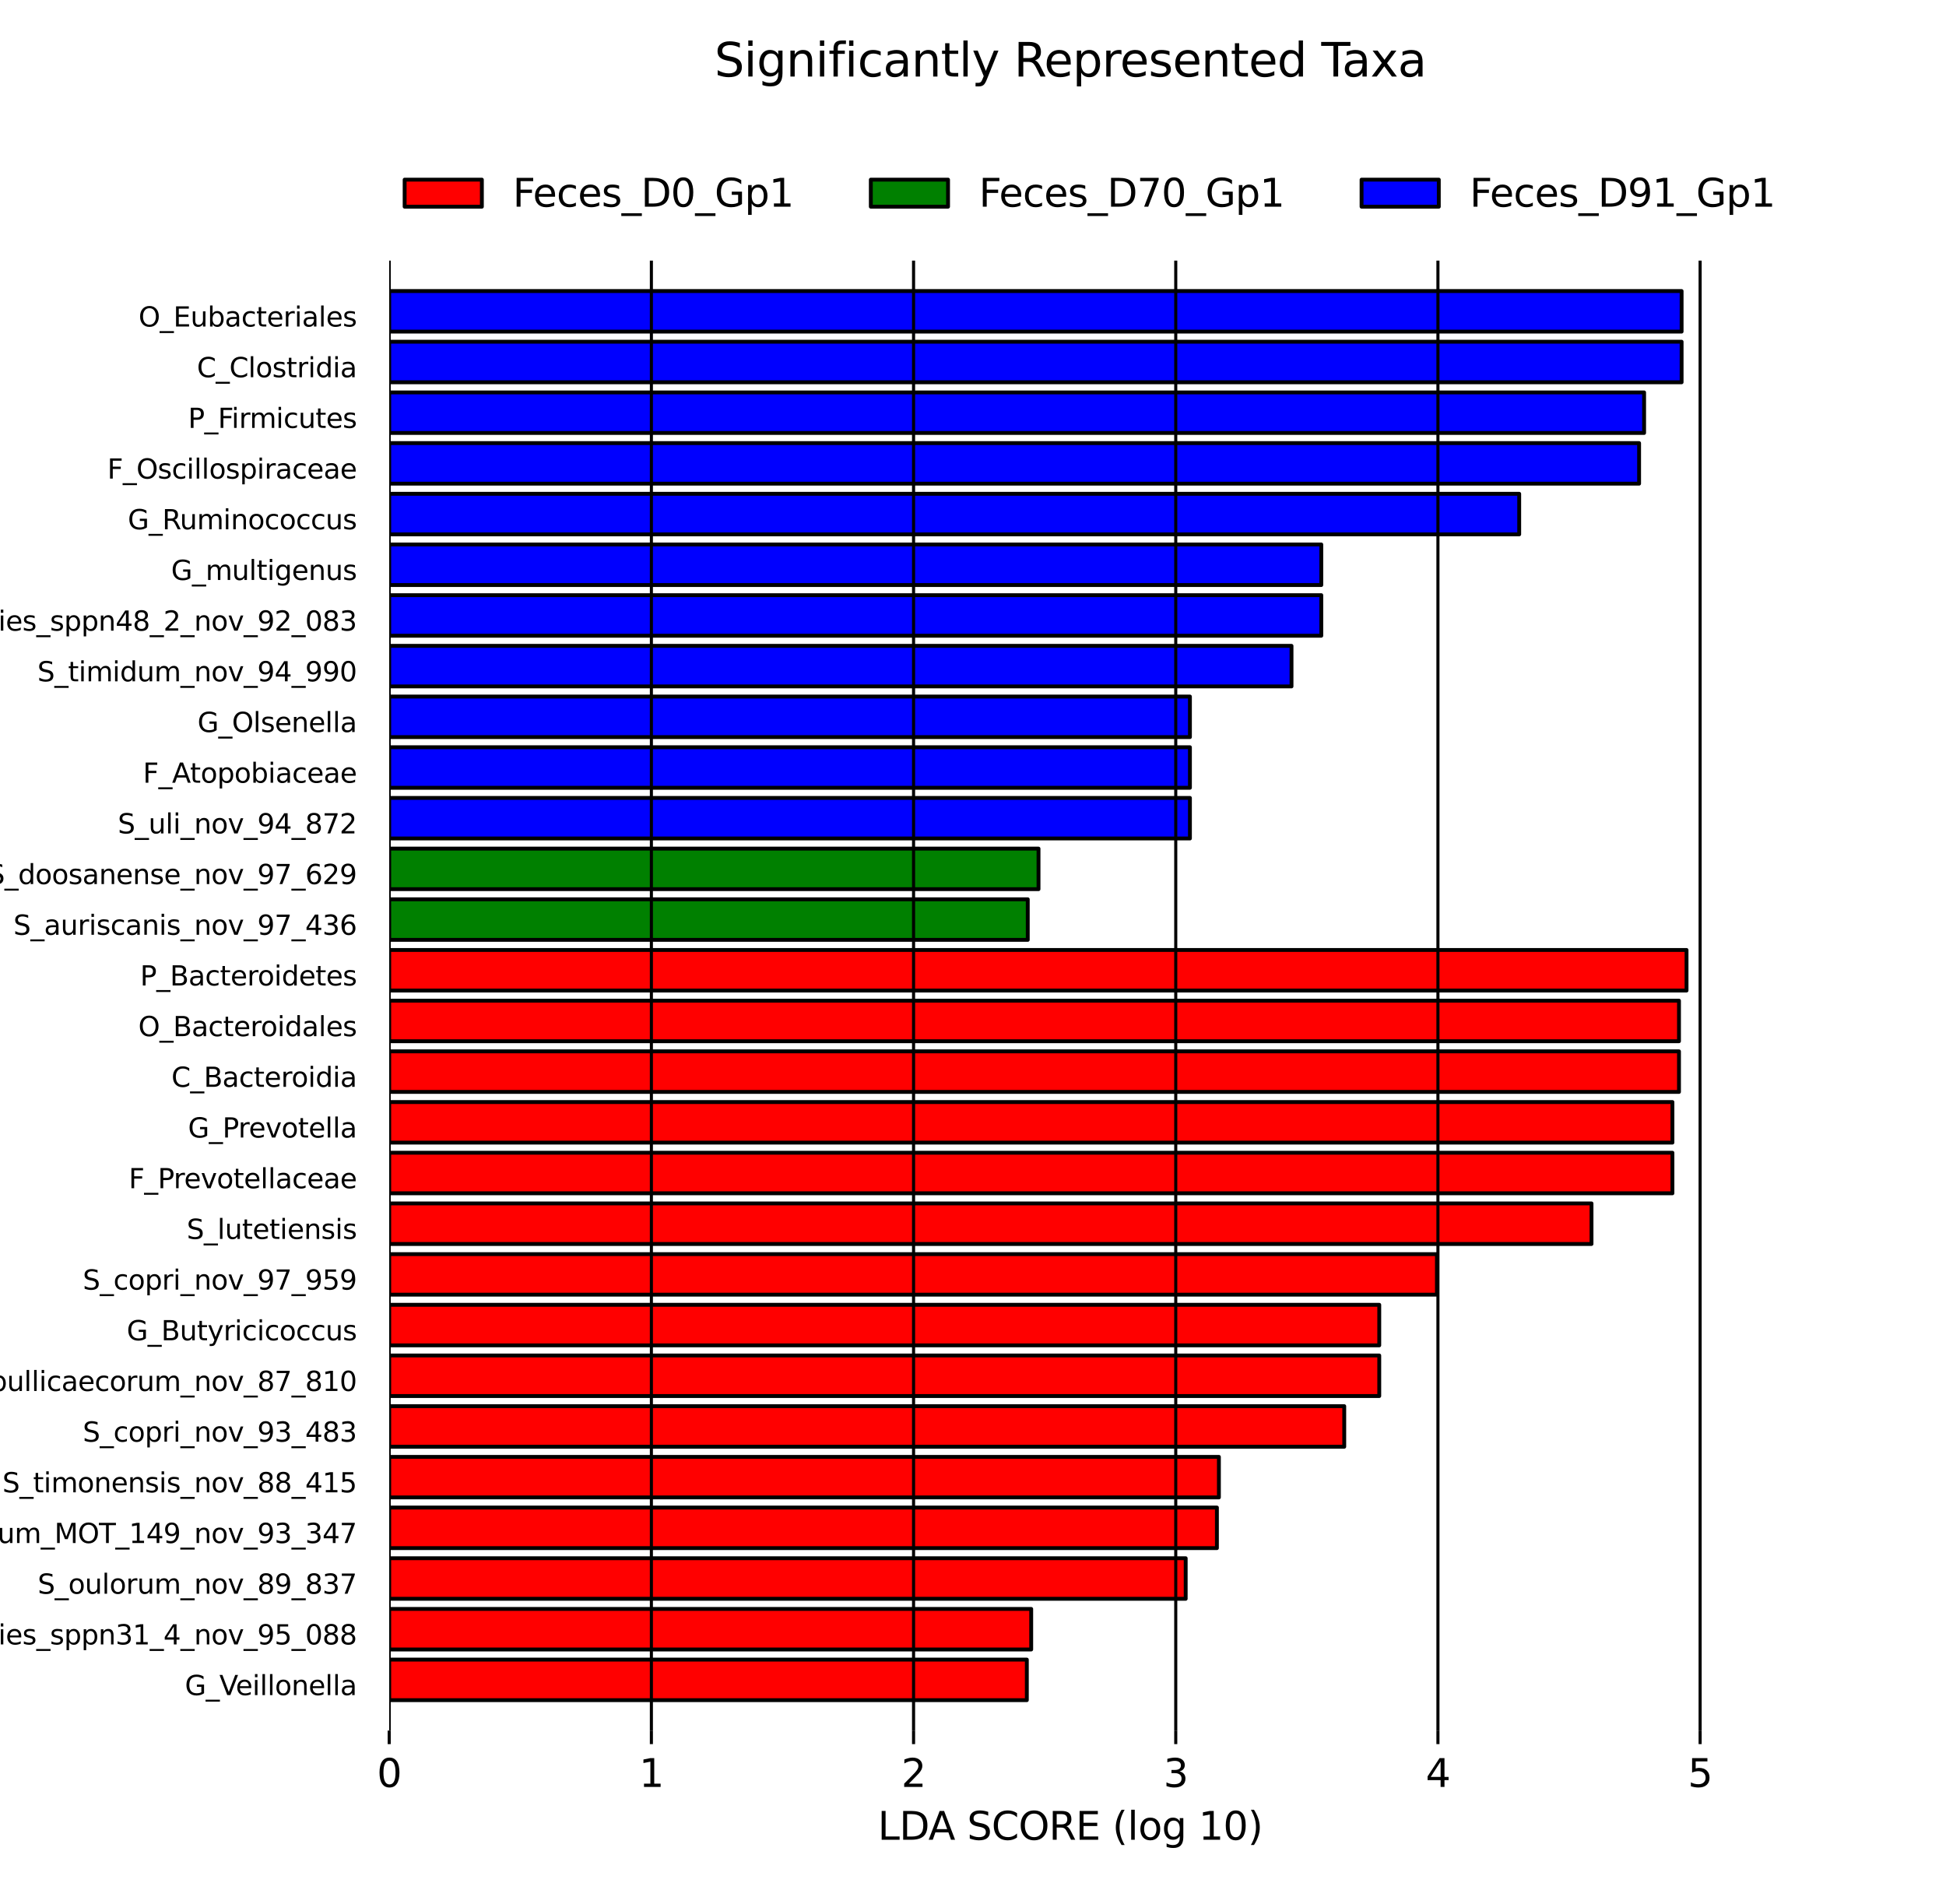 <?xml version="1.0" encoding="utf-8" standalone="no"?>
<!DOCTYPE svg PUBLIC "-//W3C//DTD SVG 1.1//EN"
  "http://www.w3.org/Graphics/SVG/1.1/DTD/svg11.dtd">
<svg xmlns:xlink="http://www.w3.org/1999/xlink" width="504pt" height="493.2pt" viewBox="0 0 504 493.2" xmlns="http://www.w3.org/2000/svg" version="1.1">
 <defs>
  <style type="text/css">*{stroke-linejoin: round; stroke-linecap: butt}</style>
 </defs>
 <g id="figure_1">
  <g id="patch_1">
   <path d="M 0 493.2 
L 504 493.2 
L 504 0 
L 0 0 
z
" style="fill: #ffffff"/>
  </g>
  <g id="axes_1">
   <g id="patch_2">
    <path d="M 100.8 440.323 
L 265.942 440.323 
L 265.942 429.821 
L 100.8 429.821 
z
" clip-path="url(#p59ea188a3c)" style="fill: #ff0000; stroke: #000000; stroke-linejoin: miter"/>
   </g>
   <g id="patch_3">
    <path d="M 100.8 427.196 
L 267.074 427.196 
L 267.074 416.694 
L 100.8 416.694 
z
" clip-path="url(#p59ea188a3c)" style="fill: #ff0000; stroke: #000000; stroke-linejoin: miter"/>
   </g>
   <g id="patch_4">
    <path d="M 100.8 414.068 
L 307.086 414.068 
L 307.086 403.566 
L 100.8 403.566 
z
" clip-path="url(#p59ea188a3c)" style="fill: #ff0000; stroke: #000000; stroke-linejoin: miter"/>
   </g>
   <g id="patch_5">
    <path d="M 100.8 400.941 
L 315.171 400.941 
L 315.171 390.439 
L 100.8 390.439 
z
" clip-path="url(#p59ea188a3c)" style="fill: #ff0000; stroke: #000000; stroke-linejoin: miter"/>
   </g>
   <g id="patch_6">
    <path d="M 100.8 387.813 
L 315.684 387.813 
L 315.684 377.311 
L 100.8 377.311 
z
" clip-path="url(#p59ea188a3c)" style="fill: #ff0000; stroke: #000000; stroke-linejoin: miter"/>
   </g>
   <g id="patch_7">
    <path d="M 100.8 374.686 
L 348.149 374.686 
L 348.149 364.183 
L 100.8 364.183 
z
" clip-path="url(#p59ea188a3c)" style="fill: #ff0000; stroke: #000000; stroke-linejoin: miter"/>
   </g>
   <g id="patch_8">
    <path d="M 100.8 361.558 
L 357.217 361.558 
L 357.217 351.056 
L 100.8 351.056 
z
" clip-path="url(#p59ea188a3c)" style="fill: #ff0000; stroke: #000000; stroke-linejoin: miter"/>
   </g>
   <g id="patch_9">
    <path d="M 100.8 348.43 
L 357.217 348.43 
L 357.217 337.928 
L 100.8 337.928 
z
" clip-path="url(#p59ea188a3c)" style="fill: #ff0000; stroke: #000000; stroke-linejoin: miter"/>
   </g>
   <g id="patch_10">
    <path d="M 100.8 335.303 
L 372.156 335.303 
L 372.156 324.801 
L 100.8 324.801 
z
" clip-path="url(#p59ea188a3c)" style="fill: #ff0000; stroke: #000000; stroke-linejoin: miter"/>
   </g>
   <g id="patch_11">
    <path d="M 100.8 322.175 
L 412.187 322.175 
L 412.187 311.673 
L 100.8 311.673 
z
" clip-path="url(#p59ea188a3c)" style="fill: #ff0000; stroke: #000000; stroke-linejoin: miter"/>
   </g>
   <g id="patch_12">
    <path d="M 100.8 309.048 
L 433.145 309.048 
L 433.145 298.546 
L 100.8 298.546 
z
" clip-path="url(#p59ea188a3c)" style="fill: #ff0000; stroke: #000000; stroke-linejoin: miter"/>
   </g>
   <g id="patch_13">
    <path d="M 100.8 295.92 
L 433.145 295.92 
L 433.145 285.418 
L 100.8 285.418 
z
" clip-path="url(#p59ea188a3c)" style="fill: #ff0000; stroke: #000000; stroke-linejoin: miter"/>
   </g>
   <g id="patch_14">
    <path d="M 100.8 282.792 
L 434.844 282.792 
L 434.844 272.29 
L 100.8 272.29 
z
" clip-path="url(#p59ea188a3c)" style="fill: #ff0000; stroke: #000000; stroke-linejoin: miter"/>
   </g>
   <g id="patch_15">
    <path d="M 100.8 269.665 
L 434.844 269.665 
L 434.844 259.163 
L 100.8 259.163 
z
" clip-path="url(#p59ea188a3c)" style="fill: #ff0000; stroke: #000000; stroke-linejoin: miter"/>
   </g>
   <g id="patch_16">
    <path d="M 100.8 256.537 
L 436.8 256.537 
L 436.8 246.035 
L 100.8 246.035 
z
" clip-path="url(#p59ea188a3c)" style="fill: #ff0000; stroke: #000000; stroke-linejoin: miter"/>
   </g>
   <g id="patch_17">
    <path d="M 100.8 243.41 
L 266.182 243.41 
L 266.182 232.908 
L 100.8 232.908 
z
" clip-path="url(#p59ea188a3c)" style="fill: #008000; stroke: #000000; stroke-linejoin: miter"/>
   </g>
   <g id="patch_18">
    <path d="M 100.8 230.282 
L 268.967 230.282 
L 268.967 219.78 
L 100.8 219.78 
z
" clip-path="url(#p59ea188a3c)" style="fill: #008000; stroke: #000000; stroke-linejoin: miter"/>
   </g>
   <g id="patch_19">
    <path d="M 100.8 217.154 
L 308.18 217.154 
L 308.18 206.652 
L 100.8 206.652 
z
" clip-path="url(#p59ea188a3c)" style="fill: #0000ff; stroke: #000000; stroke-linejoin: miter"/>
   </g>
   <g id="patch_20">
    <path d="M 100.8 204.027 
L 308.18 204.027 
L 308.18 193.525 
L 100.8 193.525 
z
" clip-path="url(#p59ea188a3c)" style="fill: #0000ff; stroke: #000000; stroke-linejoin: miter"/>
   </g>
   <g id="patch_21">
    <path d="M 100.8 190.899 
L 308.18 190.899 
L 308.18 180.397 
L 100.8 180.397 
z
" clip-path="url(#p59ea188a3c)" style="fill: #0000ff; stroke: #000000; stroke-linejoin: miter"/>
   </g>
   <g id="patch_22">
    <path d="M 100.8 177.772 
L 334.491 177.772 
L 334.491 167.27 
L 100.8 167.27 
z
" clip-path="url(#p59ea188a3c)" style="fill: #0000ff; stroke: #000000; stroke-linejoin: miter"/>
   </g>
   <g id="patch_23">
    <path d="M 100.8 164.644 
L 342.204 164.644 
L 342.204 154.142 
L 100.8 154.142 
z
" clip-path="url(#p59ea188a3c)" style="fill: #0000ff; stroke: #000000; stroke-linejoin: miter"/>
   </g>
   <g id="patch_24">
    <path d="M 100.8 151.517 
L 342.204 151.517 
L 342.204 141.014 
L 100.8 141.014 
z
" clip-path="url(#p59ea188a3c)" style="fill: #0000ff; stroke: #000000; stroke-linejoin: miter"/>
   </g>
   <g id="patch_25">
    <path d="M 100.8 138.389 
L 393.461 138.389 
L 393.461 127.887 
L 100.8 127.887 
z
" clip-path="url(#p59ea188a3c)" style="fill: #0000ff; stroke: #000000; stroke-linejoin: miter"/>
   </g>
   <g id="patch_26">
    <path d="M 100.8 125.261 
L 424.513 125.261 
L 424.513 114.759 
L 100.8 114.759 
z
" clip-path="url(#p59ea188a3c)" style="fill: #0000ff; stroke: #000000; stroke-linejoin: miter"/>
   </g>
   <g id="patch_27">
    <path d="M 100.8 112.134 
L 425.81 112.134 
L 425.81 101.632 
L 100.8 101.632 
z
" clip-path="url(#p59ea188a3c)" style="fill: #0000ff; stroke: #000000; stroke-linejoin: miter"/>
   </g>
   <g id="patch_28">
    <path d="M 100.8 99.006 
L 435.523 99.006 
L 435.523 88.504 
L 100.8 88.504 
z
" clip-path="url(#p59ea188a3c)" style="fill: #0000ff; stroke: #000000; stroke-linejoin: miter"/>
   </g>
   <g id="patch_29">
    <path d="M 100.8 85.879 
L 435.523 85.879 
L 435.523 75.377 
L 100.8 75.377 
z
" clip-path="url(#p59ea188a3c)" style="fill: #0000ff; stroke: #000000; stroke-linejoin: miter"/>
   </g>
   <g id="matplotlib.axis_1">
    <g id="xtick_1">
     <g id="line2d_1">
      <path d="M 100.8 448.2 
L 100.8 67.5 
" clip-path="url(#p59ea188a3c)" style="fill: none; stroke: #000000; stroke-width: 0.8; stroke-linecap: square"/>
     </g>
     <g id="line2d_2">
      <defs>
       <path id="m73c63514fd" d="M 0 0 
L 0 3.5 
" style="stroke: #000000; stroke-width: 0.8"/>
      </defs>
      <g>
       <use xlink:href="#m73c63514fd" x="100.8" y="448.2" style="stroke: #000000; stroke-width: 0.8"/>
      </g>
     </g>
     <g id="text_1">
      <!-- 0 -->
      <g transform="translate(97.619 462.798) scale(0.1 -0.1)">
       <defs>
        <path id="DejaVuSans-30" d="M 2034 4250 
Q 1547 4250 1301 3770 
Q 1056 3291 1056 2328 
Q 1056 1369 1301 889 
Q 1547 409 2034 409 
Q 2525 409 2770 889 
Q 3016 1369 3016 2328 
Q 3016 3291 2770 3770 
Q 2525 4250 2034 4250 
z
M 2034 4750 
Q 2819 4750 3233 4129 
Q 3647 3509 3647 2328 
Q 3647 1150 3233 529 
Q 2819 -91 2034 -91 
Q 1250 -91 836 529 
Q 422 1150 422 2328 
Q 422 3509 836 4129 
Q 1250 4750 2034 4750 
z
" transform="scale(0.016)"/>
       </defs>
       <use xlink:href="#DejaVuSans-30"/>
      </g>
     </g>
    </g>
    <g id="xtick_2">
     <g id="line2d_3">
      <path d="M 168.704 448.2 
L 168.704 67.5 
" clip-path="url(#p59ea188a3c)" style="fill: none; stroke: #000000; stroke-width: 0.8; stroke-linecap: square"/>
     </g>
     <g id="line2d_4">
      <g>
       <use xlink:href="#m73c63514fd" x="168.704" y="448.2" style="stroke: #000000; stroke-width: 0.8"/>
      </g>
     </g>
     <g id="text_2">
      <!-- 1 -->
      <g transform="translate(165.522 462.798) scale(0.1 -0.1)">
       <defs>
        <path id="DejaVuSans-31" d="M 794 531 
L 1825 531 
L 1825 4091 
L 703 3866 
L 703 4441 
L 1819 4666 
L 2450 4666 
L 2450 531 
L 3481 531 
L 3481 0 
L 794 0 
L 794 531 
z
" transform="scale(0.016)"/>
       </defs>
       <use xlink:href="#DejaVuSans-31"/>
      </g>
     </g>
    </g>
    <g id="xtick_3">
     <g id="line2d_5">
      <path d="M 236.607 448.2 
L 236.607 67.5 
" clip-path="url(#p59ea188a3c)" style="fill: none; stroke: #000000; stroke-width: 0.8; stroke-linecap: square"/>
     </g>
     <g id="line2d_6">
      <g>
       <use xlink:href="#m73c63514fd" x="236.607" y="448.2" style="stroke: #000000; stroke-width: 0.8"/>
      </g>
     </g>
     <g id="text_3">
      <!-- 2 -->
      <g transform="translate(233.426 462.798) scale(0.1 -0.1)">
       <defs>
        <path id="DejaVuSans-32" d="M 1228 531 
L 3431 531 
L 3431 0 
L 469 0 
L 469 531 
Q 828 903 1448 1529 
Q 2069 2156 2228 2338 
Q 2531 2678 2651 2914 
Q 2772 3150 2772 3378 
Q 2772 3750 2511 3984 
Q 2250 4219 1831 4219 
Q 1534 4219 1204 4116 
Q 875 4013 500 3803 
L 500 4441 
Q 881 4594 1212 4672 
Q 1544 4750 1819 4750 
Q 2544 4750 2975 4387 
Q 3406 4025 3406 3419 
Q 3406 3131 3298 2873 
Q 3191 2616 2906 2266 
Q 2828 2175 2409 1742 
Q 1991 1309 1228 531 
z
" transform="scale(0.016)"/>
       </defs>
       <use xlink:href="#DejaVuSans-32"/>
      </g>
     </g>
    </g>
    <g id="xtick_4">
     <g id="line2d_7">
      <path d="M 304.511 448.2 
L 304.511 67.5 
" clip-path="url(#p59ea188a3c)" style="fill: none; stroke: #000000; stroke-width: 0.8; stroke-linecap: square"/>
     </g>
     <g id="line2d_8">
      <g>
       <use xlink:href="#m73c63514fd" x="304.511" y="448.2" style="stroke: #000000; stroke-width: 0.8"/>
      </g>
     </g>
     <g id="text_4">
      <!-- 3 -->
      <g transform="translate(301.33 462.798) scale(0.1 -0.1)">
       <defs>
        <path id="DejaVuSans-33" d="M 2597 2516 
Q 3050 2419 3304 2112 
Q 3559 1806 3559 1356 
Q 3559 666 3084 287 
Q 2609 -91 1734 -91 
Q 1441 -91 1130 -33 
Q 819 25 488 141 
L 488 750 
Q 750 597 1062 519 
Q 1375 441 1716 441 
Q 2309 441 2620 675 
Q 2931 909 2931 1356 
Q 2931 1769 2642 2001 
Q 2353 2234 1838 2234 
L 1294 2234 
L 1294 2753 
L 1863 2753 
Q 2328 2753 2575 2939 
Q 2822 3125 2822 3475 
Q 2822 3834 2567 4026 
Q 2313 4219 1838 4219 
Q 1578 4219 1281 4162 
Q 984 4106 628 3988 
L 628 4550 
Q 988 4650 1302 4700 
Q 1616 4750 1894 4750 
Q 2613 4750 3031 4423 
Q 3450 4097 3450 3541 
Q 3450 3153 3228 2886 
Q 3006 2619 2597 2516 
z
" transform="scale(0.016)"/>
       </defs>
       <use xlink:href="#DejaVuSans-33"/>
      </g>
     </g>
    </g>
    <g id="xtick_5">
     <g id="line2d_9">
      <path d="M 372.415 448.2 
L 372.415 67.5 
" clip-path="url(#p59ea188a3c)" style="fill: none; stroke: #000000; stroke-width: 0.8; stroke-linecap: square"/>
     </g>
     <g id="line2d_10">
      <g>
       <use xlink:href="#m73c63514fd" x="372.415" y="448.2" style="stroke: #000000; stroke-width: 0.8"/>
      </g>
     </g>
     <g id="text_5">
      <!-- 4 -->
      <g transform="translate(369.234 462.798) scale(0.1 -0.1)">
       <defs>
        <path id="DejaVuSans-34" d="M 2419 4116 
L 825 1625 
L 2419 1625 
L 2419 4116 
z
M 2253 4666 
L 3047 4666 
L 3047 1625 
L 3713 1625 
L 3713 1100 
L 3047 1100 
L 3047 0 
L 2419 0 
L 2419 1100 
L 313 1100 
L 313 1709 
L 2253 4666 
z
" transform="scale(0.016)"/>
       </defs>
       <use xlink:href="#DejaVuSans-34"/>
      </g>
     </g>
    </g>
    <g id="xtick_6">
     <g id="line2d_11">
      <path d="M 440.319 448.2 
L 440.319 67.5 
" clip-path="url(#p59ea188a3c)" style="fill: none; stroke: #000000; stroke-width: 0.8; stroke-linecap: square"/>
     </g>
     <g id="line2d_12">
      <g>
       <use xlink:href="#m73c63514fd" x="440.319" y="448.2" style="stroke: #000000; stroke-width: 0.8"/>
      </g>
     </g>
     <g id="text_6">
      <!-- 5 -->
      <g transform="translate(437.137 462.798) scale(0.1 -0.1)">
       <defs>
        <path id="DejaVuSans-35" d="M 691 4666 
L 3169 4666 
L 3169 4134 
L 1269 4134 
L 1269 2991 
Q 1406 3038 1543 3061 
Q 1681 3084 1819 3084 
Q 2600 3084 3056 2656 
Q 3513 2228 3513 1497 
Q 3513 744 3044 326 
Q 2575 -91 1722 -91 
Q 1428 -91 1123 -41 
Q 819 9 494 109 
L 494 744 
Q 775 591 1075 516 
Q 1375 441 1709 441 
Q 2250 441 2565 725 
Q 2881 1009 2881 1497 
Q 2881 1984 2565 2268 
Q 2250 2553 1709 2553 
Q 1456 2553 1204 2497 
Q 953 2441 691 2322 
L 691 4666 
z
" transform="scale(0.016)"/>
       </defs>
       <use xlink:href="#DejaVuSans-35"/>
      </g>
     </g>
    </g>
    <g id="text_7">
     <!-- LDA SCORE (log 10) -->
     <g transform="translate(227.342 476.477) scale(0.1 -0.1)">
      <defs>
       <path id="DejaVuSans-4c" d="M 628 4666 
L 1259 4666 
L 1259 531 
L 3531 531 
L 3531 0 
L 628 0 
L 628 4666 
z
" transform="scale(0.016)"/>
       <path id="DejaVuSans-44" d="M 1259 4147 
L 1259 519 
L 2022 519 
Q 2988 519 3436 956 
Q 3884 1394 3884 2338 
Q 3884 3275 3436 3711 
Q 2988 4147 2022 4147 
L 1259 4147 
z
M 628 4666 
L 1925 4666 
Q 3281 4666 3915 4102 
Q 4550 3538 4550 2338 
Q 4550 1131 3912 565 
Q 3275 0 1925 0 
L 628 0 
L 628 4666 
z
" transform="scale(0.016)"/>
       <path id="DejaVuSans-41" d="M 2188 4044 
L 1331 1722 
L 3047 1722 
L 2188 4044 
z
M 1831 4666 
L 2547 4666 
L 4325 0 
L 3669 0 
L 3244 1197 
L 1141 1197 
L 716 0 
L 50 0 
L 1831 4666 
z
" transform="scale(0.016)"/>
       <path id="DejaVuSans-20" transform="scale(0.016)"/>
       <path id="DejaVuSans-53" d="M 3425 4513 
L 3425 3897 
Q 3066 4069 2747 4153 
Q 2428 4238 2131 4238 
Q 1616 4238 1336 4038 
Q 1056 3838 1056 3469 
Q 1056 3159 1242 3001 
Q 1428 2844 1947 2747 
L 2328 2669 
Q 3034 2534 3370 2195 
Q 3706 1856 3706 1288 
Q 3706 609 3251 259 
Q 2797 -91 1919 -91 
Q 1588 -91 1214 -16 
Q 841 59 441 206 
L 441 856 
Q 825 641 1194 531 
Q 1563 422 1919 422 
Q 2459 422 2753 634 
Q 3047 847 3047 1241 
Q 3047 1584 2836 1778 
Q 2625 1972 2144 2069 
L 1759 2144 
Q 1053 2284 737 2584 
Q 422 2884 422 3419 
Q 422 4038 858 4394 
Q 1294 4750 2059 4750 
Q 2388 4750 2728 4690 
Q 3069 4631 3425 4513 
z
" transform="scale(0.016)"/>
       <path id="DejaVuSans-43" d="M 4122 4306 
L 4122 3641 
Q 3803 3938 3442 4084 
Q 3081 4231 2675 4231 
Q 1875 4231 1450 3742 
Q 1025 3253 1025 2328 
Q 1025 1406 1450 917 
Q 1875 428 2675 428 
Q 3081 428 3442 575 
Q 3803 722 4122 1019 
L 4122 359 
Q 3791 134 3420 21 
Q 3050 -91 2638 -91 
Q 1578 -91 968 557 
Q 359 1206 359 2328 
Q 359 3453 968 4101 
Q 1578 4750 2638 4750 
Q 3056 4750 3426 4639 
Q 3797 4528 4122 4306 
z
" transform="scale(0.016)"/>
       <path id="DejaVuSans-4f" d="M 2522 4238 
Q 1834 4238 1429 3725 
Q 1025 3213 1025 2328 
Q 1025 1447 1429 934 
Q 1834 422 2522 422 
Q 3209 422 3611 934 
Q 4013 1447 4013 2328 
Q 4013 3213 3611 3725 
Q 3209 4238 2522 4238 
z
M 2522 4750 
Q 3503 4750 4090 4092 
Q 4678 3434 4678 2328 
Q 4678 1225 4090 567 
Q 3503 -91 2522 -91 
Q 1538 -91 948 565 
Q 359 1222 359 2328 
Q 359 3434 948 4092 
Q 1538 4750 2522 4750 
z
" transform="scale(0.016)"/>
       <path id="DejaVuSans-52" d="M 2841 2188 
Q 3044 2119 3236 1894 
Q 3428 1669 3622 1275 
L 4263 0 
L 3584 0 
L 2988 1197 
Q 2756 1666 2539 1819 
Q 2322 1972 1947 1972 
L 1259 1972 
L 1259 0 
L 628 0 
L 628 4666 
L 2053 4666 
Q 2853 4666 3247 4331 
Q 3641 3997 3641 3322 
Q 3641 2881 3436 2590 
Q 3231 2300 2841 2188 
z
M 1259 4147 
L 1259 2491 
L 2053 2491 
Q 2509 2491 2742 2702 
Q 2975 2913 2975 3322 
Q 2975 3731 2742 3939 
Q 2509 4147 2053 4147 
L 1259 4147 
z
" transform="scale(0.016)"/>
       <path id="DejaVuSans-45" d="M 628 4666 
L 3578 4666 
L 3578 4134 
L 1259 4134 
L 1259 2753 
L 3481 2753 
L 3481 2222 
L 1259 2222 
L 1259 531 
L 3634 531 
L 3634 0 
L 628 0 
L 628 4666 
z
" transform="scale(0.016)"/>
       <path id="DejaVuSans-28" d="M 1984 4856 
Q 1566 4138 1362 3434 
Q 1159 2731 1159 2009 
Q 1159 1288 1364 580 
Q 1569 -128 1984 -844 
L 1484 -844 
Q 1016 -109 783 600 
Q 550 1309 550 2009 
Q 550 2706 781 3412 
Q 1013 4119 1484 4856 
L 1984 4856 
z
" transform="scale(0.016)"/>
       <path id="DejaVuSans-6c" d="M 603 4863 
L 1178 4863 
L 1178 0 
L 603 0 
L 603 4863 
z
" transform="scale(0.016)"/>
       <path id="DejaVuSans-6f" d="M 1959 3097 
Q 1497 3097 1228 2736 
Q 959 2375 959 1747 
Q 959 1119 1226 758 
Q 1494 397 1959 397 
Q 2419 397 2687 759 
Q 2956 1122 2956 1747 
Q 2956 2369 2687 2733 
Q 2419 3097 1959 3097 
z
M 1959 3584 
Q 2709 3584 3137 3096 
Q 3566 2609 3566 1747 
Q 3566 888 3137 398 
Q 2709 -91 1959 -91 
Q 1206 -91 779 398 
Q 353 888 353 1747 
Q 353 2609 779 3096 
Q 1206 3584 1959 3584 
z
" transform="scale(0.016)"/>
       <path id="DejaVuSans-67" d="M 2906 1791 
Q 2906 2416 2648 2759 
Q 2391 3103 1925 3103 
Q 1463 3103 1205 2759 
Q 947 2416 947 1791 
Q 947 1169 1205 825 
Q 1463 481 1925 481 
Q 2391 481 2648 825 
Q 2906 1169 2906 1791 
z
M 3481 434 
Q 3481 -459 3084 -895 
Q 2688 -1331 1869 -1331 
Q 1566 -1331 1297 -1286 
Q 1028 -1241 775 -1147 
L 775 -588 
Q 1028 -725 1275 -790 
Q 1522 -856 1778 -856 
Q 2344 -856 2625 -561 
Q 2906 -266 2906 331 
L 2906 616 
Q 2728 306 2450 153 
Q 2172 0 1784 0 
Q 1141 0 747 490 
Q 353 981 353 1791 
Q 353 2603 747 3093 
Q 1141 3584 1784 3584 
Q 2172 3584 2450 3431 
Q 2728 3278 2906 2969 
L 2906 3500 
L 3481 3500 
L 3481 434 
z
" transform="scale(0.016)"/>
       <path id="DejaVuSans-29" d="M 513 4856 
L 1013 4856 
Q 1481 4119 1714 3412 
Q 1947 2706 1947 2009 
Q 1947 1309 1714 600 
Q 1481 -109 1013 -844 
L 513 -844 
Q 928 -128 1133 580 
Q 1338 1288 1338 2009 
Q 1338 2731 1133 3434 
Q 928 4138 513 4856 
z
" transform="scale(0.016)"/>
      </defs>
      <use xlink:href="#DejaVuSans-4c"/>
      <use xlink:href="#DejaVuSans-44" transform="translate(55.713 0)"/>
      <use xlink:href="#DejaVuSans-41" transform="translate(130.965 0)"/>
      <use xlink:href="#DejaVuSans-20" transform="translate(199.373 0)"/>
      <use xlink:href="#DejaVuSans-53" transform="translate(231.16 0)"/>
      <use xlink:href="#DejaVuSans-43" transform="translate(294.637 0)"/>
      <use xlink:href="#DejaVuSans-4f" transform="translate(364.461 0)"/>
      <use xlink:href="#DejaVuSans-52" transform="translate(443.172 0)"/>
      <use xlink:href="#DejaVuSans-45" transform="translate(512.654 0)"/>
      <use xlink:href="#DejaVuSans-20" transform="translate(575.838 0)"/>
      <use xlink:href="#DejaVuSans-28" transform="translate(607.625 0)"/>
      <use xlink:href="#DejaVuSans-6c" transform="translate(646.639 0)"/>
      <use xlink:href="#DejaVuSans-6f" transform="translate(674.422 0)"/>
      <use xlink:href="#DejaVuSans-67" transform="translate(735.604 0)"/>
      <use xlink:href="#DejaVuSans-20" transform="translate(799.08 0)"/>
      <use xlink:href="#DejaVuSans-31" transform="translate(830.867 0)"/>
      <use xlink:href="#DejaVuSans-30" transform="translate(894.49 0)"/>
      <use xlink:href="#DejaVuSans-29" transform="translate(958.113 0)"/>
     </g>
    </g>
   </g>
   <g id="matplotlib.axis_2"/>
   <g id="text_8">
    <!-- G_Veillonella -->
    <g transform="translate(47.883 439.011) scale(0.07 -0.07)">
     <defs>
      <path id="DejaVuSans-47" d="M 3809 666 
L 3809 1919 
L 2778 1919 
L 2778 2438 
L 4434 2438 
L 4434 434 
Q 4069 175 3628 42 
Q 3188 -91 2688 -91 
Q 1594 -91 976 548 
Q 359 1188 359 2328 
Q 359 3472 976 4111 
Q 1594 4750 2688 4750 
Q 3144 4750 3555 4637 
Q 3966 4525 4313 4306 
L 4313 3634 
Q 3963 3931 3569 4081 
Q 3175 4231 2741 4231 
Q 1884 4231 1454 3753 
Q 1025 3275 1025 2328 
Q 1025 1384 1454 906 
Q 1884 428 2741 428 
Q 3075 428 3337 486 
Q 3600 544 3809 666 
z
" transform="scale(0.016)"/>
      <path id="DejaVuSans-5f" d="M 3263 -1063 
L 3263 -1509 
L -63 -1509 
L -63 -1063 
L 3263 -1063 
z
" transform="scale(0.016)"/>
      <path id="DejaVuSans-56" d="M 1831 0 
L 50 4666 
L 709 4666 
L 2188 738 
L 3669 4666 
L 4325 4666 
L 2547 0 
L 1831 0 
z
" transform="scale(0.016)"/>
      <path id="DejaVuSans-65" d="M 3597 1894 
L 3597 1613 
L 953 1613 
Q 991 1019 1311 708 
Q 1631 397 2203 397 
Q 2534 397 2845 478 
Q 3156 559 3463 722 
L 3463 178 
Q 3153 47 2828 -22 
Q 2503 -91 2169 -91 
Q 1331 -91 842 396 
Q 353 884 353 1716 
Q 353 2575 817 3079 
Q 1281 3584 2069 3584 
Q 2775 3584 3186 3129 
Q 3597 2675 3597 1894 
z
M 3022 2063 
Q 3016 2534 2758 2815 
Q 2500 3097 2075 3097 
Q 1594 3097 1305 2825 
Q 1016 2553 972 2059 
L 3022 2063 
z
" transform="scale(0.016)"/>
      <path id="DejaVuSans-69" d="M 603 3500 
L 1178 3500 
L 1178 0 
L 603 0 
L 603 3500 
z
M 603 4863 
L 1178 4863 
L 1178 4134 
L 603 4134 
L 603 4863 
z
" transform="scale(0.016)"/>
      <path id="DejaVuSans-6e" d="M 3513 2113 
L 3513 0 
L 2938 0 
L 2938 2094 
Q 2938 2591 2744 2837 
Q 2550 3084 2163 3084 
Q 1697 3084 1428 2787 
Q 1159 2491 1159 1978 
L 1159 0 
L 581 0 
L 581 3500 
L 1159 3500 
L 1159 2956 
Q 1366 3272 1645 3428 
Q 1925 3584 2291 3584 
Q 2894 3584 3203 3211 
Q 3513 2838 3513 2113 
z
" transform="scale(0.016)"/>
      <path id="DejaVuSans-61" d="M 2194 1759 
Q 1497 1759 1228 1600 
Q 959 1441 959 1056 
Q 959 750 1161 570 
Q 1363 391 1709 391 
Q 2188 391 2477 730 
Q 2766 1069 2766 1631 
L 2766 1759 
L 2194 1759 
z
M 3341 1997 
L 3341 0 
L 2766 0 
L 2766 531 
Q 2569 213 2275 61 
Q 1981 -91 1556 -91 
Q 1019 -91 701 211 
Q 384 513 384 1019 
Q 384 1609 779 1909 
Q 1175 2209 1959 2209 
L 2766 2209 
L 2766 2266 
Q 2766 2663 2505 2880 
Q 2244 3097 1772 3097 
Q 1472 3097 1187 3025 
Q 903 2953 641 2809 
L 641 3341 
Q 956 3463 1253 3523 
Q 1550 3584 1831 3584 
Q 2591 3584 2966 3190 
Q 3341 2797 3341 1997 
z
" transform="scale(0.016)"/>
     </defs>
     <use xlink:href="#DejaVuSans-47"/>
     <use xlink:href="#DejaVuSans-5f" transform="translate(77.49 0)"/>
     <use xlink:href="#DejaVuSans-56" transform="translate(127.49 0)"/>
     <use xlink:href="#DejaVuSans-65" transform="translate(188.148 0)"/>
     <use xlink:href="#DejaVuSans-69" transform="translate(249.672 0)"/>
     <use xlink:href="#DejaVuSans-6c" transform="translate(277.455 0)"/>
     <use xlink:href="#DejaVuSans-6c" transform="translate(305.238 0)"/>
     <use xlink:href="#DejaVuSans-6f" transform="translate(333.021 0)"/>
     <use xlink:href="#DejaVuSans-6e" transform="translate(394.203 0)"/>
     <use xlink:href="#DejaVuSans-65" transform="translate(457.582 0)"/>
     <use xlink:href="#DejaVuSans-6c" transform="translate(519.105 0)"/>
     <use xlink:href="#DejaVuSans-6c" transform="translate(546.889 0)"/>
     <use xlink:href="#DejaVuSans-61" transform="translate(574.672 0)"/>
    </g>
   </g>
   <g id="text_9">
    <!-- S_multispecies_sppn31_4_nov_95_088 -->
    <g transform="translate(-42.54 425.883) scale(0.07 -0.07)">
     <defs>
      <path id="DejaVuSans-6d" d="M 3328 2828 
Q 3544 3216 3844 3400 
Q 4144 3584 4550 3584 
Q 5097 3584 5394 3201 
Q 5691 2819 5691 2113 
L 5691 0 
L 5113 0 
L 5113 2094 
Q 5113 2597 4934 2840 
Q 4756 3084 4391 3084 
Q 3944 3084 3684 2787 
Q 3425 2491 3425 1978 
L 3425 0 
L 2847 0 
L 2847 2094 
Q 2847 2600 2669 2842 
Q 2491 3084 2119 3084 
Q 1678 3084 1418 2786 
Q 1159 2488 1159 1978 
L 1159 0 
L 581 0 
L 581 3500 
L 1159 3500 
L 1159 2956 
Q 1356 3278 1631 3431 
Q 1906 3584 2284 3584 
Q 2666 3584 2933 3390 
Q 3200 3197 3328 2828 
z
" transform="scale(0.016)"/>
      <path id="DejaVuSans-75" d="M 544 1381 
L 544 3500 
L 1119 3500 
L 1119 1403 
Q 1119 906 1312 657 
Q 1506 409 1894 409 
Q 2359 409 2629 706 
Q 2900 1003 2900 1516 
L 2900 3500 
L 3475 3500 
L 3475 0 
L 2900 0 
L 2900 538 
Q 2691 219 2414 64 
Q 2138 -91 1772 -91 
Q 1169 -91 856 284 
Q 544 659 544 1381 
z
M 1991 3584 
L 1991 3584 
z
" transform="scale(0.016)"/>
      <path id="DejaVuSans-74" d="M 1172 4494 
L 1172 3500 
L 2356 3500 
L 2356 3053 
L 1172 3053 
L 1172 1153 
Q 1172 725 1289 603 
Q 1406 481 1766 481 
L 2356 481 
L 2356 0 
L 1766 0 
Q 1100 0 847 248 
Q 594 497 594 1153 
L 594 3053 
L 172 3053 
L 172 3500 
L 594 3500 
L 594 4494 
L 1172 4494 
z
" transform="scale(0.016)"/>
      <path id="DejaVuSans-73" d="M 2834 3397 
L 2834 2853 
Q 2591 2978 2328 3040 
Q 2066 3103 1784 3103 
Q 1356 3103 1142 2972 
Q 928 2841 928 2578 
Q 928 2378 1081 2264 
Q 1234 2150 1697 2047 
L 1894 2003 
Q 2506 1872 2764 1633 
Q 3022 1394 3022 966 
Q 3022 478 2636 193 
Q 2250 -91 1575 -91 
Q 1294 -91 989 -36 
Q 684 19 347 128 
L 347 722 
Q 666 556 975 473 
Q 1284 391 1588 391 
Q 1994 391 2212 530 
Q 2431 669 2431 922 
Q 2431 1156 2273 1281 
Q 2116 1406 1581 1522 
L 1381 1569 
Q 847 1681 609 1914 
Q 372 2147 372 2553 
Q 372 3047 722 3315 
Q 1072 3584 1716 3584 
Q 2034 3584 2315 3537 
Q 2597 3491 2834 3397 
z
" transform="scale(0.016)"/>
      <path id="DejaVuSans-70" d="M 1159 525 
L 1159 -1331 
L 581 -1331 
L 581 3500 
L 1159 3500 
L 1159 2969 
Q 1341 3281 1617 3432 
Q 1894 3584 2278 3584 
Q 2916 3584 3314 3078 
Q 3713 2572 3713 1747 
Q 3713 922 3314 415 
Q 2916 -91 2278 -91 
Q 1894 -91 1617 61 
Q 1341 213 1159 525 
z
M 3116 1747 
Q 3116 2381 2855 2742 
Q 2594 3103 2138 3103 
Q 1681 3103 1420 2742 
Q 1159 2381 1159 1747 
Q 1159 1113 1420 752 
Q 1681 391 2138 391 
Q 2594 391 2855 752 
Q 3116 1113 3116 1747 
z
" transform="scale(0.016)"/>
      <path id="DejaVuSans-63" d="M 3122 3366 
L 3122 2828 
Q 2878 2963 2633 3030 
Q 2388 3097 2138 3097 
Q 1578 3097 1268 2742 
Q 959 2388 959 1747 
Q 959 1106 1268 751 
Q 1578 397 2138 397 
Q 2388 397 2633 464 
Q 2878 531 3122 666 
L 3122 134 
Q 2881 22 2623 -34 
Q 2366 -91 2075 -91 
Q 1284 -91 818 406 
Q 353 903 353 1747 
Q 353 2603 823 3093 
Q 1294 3584 2113 3584 
Q 2378 3584 2631 3529 
Q 2884 3475 3122 3366 
z
" transform="scale(0.016)"/>
      <path id="DejaVuSans-76" d="M 191 3500 
L 800 3500 
L 1894 563 
L 2988 3500 
L 3597 3500 
L 2284 0 
L 1503 0 
L 191 3500 
z
" transform="scale(0.016)"/>
      <path id="DejaVuSans-39" d="M 703 97 
L 703 672 
Q 941 559 1184 500 
Q 1428 441 1663 441 
Q 2288 441 2617 861 
Q 2947 1281 2994 2138 
Q 2813 1869 2534 1725 
Q 2256 1581 1919 1581 
Q 1219 1581 811 2004 
Q 403 2428 403 3163 
Q 403 3881 828 4315 
Q 1253 4750 1959 4750 
Q 2769 4750 3195 4129 
Q 3622 3509 3622 2328 
Q 3622 1225 3098 567 
Q 2575 -91 1691 -91 
Q 1453 -91 1209 -44 
Q 966 3 703 97 
z
M 1959 2075 
Q 2384 2075 2632 2365 
Q 2881 2656 2881 3163 
Q 2881 3666 2632 3958 
Q 2384 4250 1959 4250 
Q 1534 4250 1286 3958 
Q 1038 3666 1038 3163 
Q 1038 2656 1286 2365 
Q 1534 2075 1959 2075 
z
" transform="scale(0.016)"/>
      <path id="DejaVuSans-38" d="M 2034 2216 
Q 1584 2216 1326 1975 
Q 1069 1734 1069 1313 
Q 1069 891 1326 650 
Q 1584 409 2034 409 
Q 2484 409 2743 651 
Q 3003 894 3003 1313 
Q 3003 1734 2745 1975 
Q 2488 2216 2034 2216 
z
M 1403 2484 
Q 997 2584 770 2862 
Q 544 3141 544 3541 
Q 544 4100 942 4425 
Q 1341 4750 2034 4750 
Q 2731 4750 3128 4425 
Q 3525 4100 3525 3541 
Q 3525 3141 3298 2862 
Q 3072 2584 2669 2484 
Q 3125 2378 3379 2068 
Q 3634 1759 3634 1313 
Q 3634 634 3220 271 
Q 2806 -91 2034 -91 
Q 1263 -91 848 271 
Q 434 634 434 1313 
Q 434 1759 690 2068 
Q 947 2378 1403 2484 
z
M 1172 3481 
Q 1172 3119 1398 2916 
Q 1625 2713 2034 2713 
Q 2441 2713 2670 2916 
Q 2900 3119 2900 3481 
Q 2900 3844 2670 4047 
Q 2441 4250 2034 4250 
Q 1625 4250 1398 4047 
Q 1172 3844 1172 3481 
z
" transform="scale(0.016)"/>
     </defs>
     <use xlink:href="#DejaVuSans-53"/>
     <use xlink:href="#DejaVuSans-5f" transform="translate(63.477 0)"/>
     <use xlink:href="#DejaVuSans-6d" transform="translate(113.477 0)"/>
     <use xlink:href="#DejaVuSans-75" transform="translate(210.889 0)"/>
     <use xlink:href="#DejaVuSans-6c" transform="translate(274.268 0)"/>
     <use xlink:href="#DejaVuSans-74" transform="translate(302.051 0)"/>
     <use xlink:href="#DejaVuSans-69" transform="translate(341.26 0)"/>
     <use xlink:href="#DejaVuSans-73" transform="translate(369.043 0)"/>
     <use xlink:href="#DejaVuSans-70" transform="translate(421.143 0)"/>
     <use xlink:href="#DejaVuSans-65" transform="translate(484.619 0)"/>
     <use xlink:href="#DejaVuSans-63" transform="translate(546.143 0)"/>
     <use xlink:href="#DejaVuSans-69" transform="translate(601.123 0)"/>
     <use xlink:href="#DejaVuSans-65" transform="translate(628.906 0)"/>
     <use xlink:href="#DejaVuSans-73" transform="translate(690.43 0)"/>
     <use xlink:href="#DejaVuSans-5f" transform="translate(742.529 0)"/>
     <use xlink:href="#DejaVuSans-73" transform="translate(792.529 0)"/>
     <use xlink:href="#DejaVuSans-70" transform="translate(844.629 0)"/>
     <use xlink:href="#DejaVuSans-70" transform="translate(908.105 0)"/>
     <use xlink:href="#DejaVuSans-6e" transform="translate(971.582 0)"/>
     <use xlink:href="#DejaVuSans-33" transform="translate(1034.961 0)"/>
     <use xlink:href="#DejaVuSans-31" transform="translate(1098.584 0)"/>
     <use xlink:href="#DejaVuSans-5f" transform="translate(1162.207 0)"/>
     <use xlink:href="#DejaVuSans-34" transform="translate(1212.207 0)"/>
     <use xlink:href="#DejaVuSans-5f" transform="translate(1275.83 0)"/>
     <use xlink:href="#DejaVuSans-6e" transform="translate(1325.83 0)"/>
     <use xlink:href="#DejaVuSans-6f" transform="translate(1389.209 0)"/>
     <use xlink:href="#DejaVuSans-76" transform="translate(1450.391 0)"/>
     <use xlink:href="#DejaVuSans-5f" transform="translate(1509.57 0)"/>
     <use xlink:href="#DejaVuSans-39" transform="translate(1559.57 0)"/>
     <use xlink:href="#DejaVuSans-35" transform="translate(1623.193 0)"/>
     <use xlink:href="#DejaVuSans-5f" transform="translate(1686.816 0)"/>
     <use xlink:href="#DejaVuSans-30" transform="translate(1736.816 0)"/>
     <use xlink:href="#DejaVuSans-38" transform="translate(1800.439 0)"/>
     <use xlink:href="#DejaVuSans-38" transform="translate(1864.062 0)"/>
    </g>
   </g>
   <g id="text_10">
    <!-- S_oulorum_nov_89_837 -->
    <g transform="translate(9.745 412.756) scale(0.07 -0.07)">
     <defs>
      <path id="DejaVuSans-72" d="M 2631 2963 
Q 2534 3019 2420 3045 
Q 2306 3072 2169 3072 
Q 1681 3072 1420 2755 
Q 1159 2438 1159 1844 
L 1159 0 
L 581 0 
L 581 3500 
L 1159 3500 
L 1159 2956 
Q 1341 3275 1631 3429 
Q 1922 3584 2338 3584 
Q 2397 3584 2469 3576 
Q 2541 3569 2628 3553 
L 2631 2963 
z
" transform="scale(0.016)"/>
      <path id="DejaVuSans-37" d="M 525 4666 
L 3525 4666 
L 3525 4397 
L 1831 0 
L 1172 0 
L 2766 4134 
L 525 4134 
L 525 4666 
z
" transform="scale(0.016)"/>
     </defs>
     <use xlink:href="#DejaVuSans-53"/>
     <use xlink:href="#DejaVuSans-5f" transform="translate(63.477 0)"/>
     <use xlink:href="#DejaVuSans-6f" transform="translate(113.477 0)"/>
     <use xlink:href="#DejaVuSans-75" transform="translate(174.658 0)"/>
     <use xlink:href="#DejaVuSans-6c" transform="translate(238.037 0)"/>
     <use xlink:href="#DejaVuSans-6f" transform="translate(265.82 0)"/>
     <use xlink:href="#DejaVuSans-72" transform="translate(327.002 0)"/>
     <use xlink:href="#DejaVuSans-75" transform="translate(368.115 0)"/>
     <use xlink:href="#DejaVuSans-6d" transform="translate(431.494 0)"/>
     <use xlink:href="#DejaVuSans-5f" transform="translate(528.906 0)"/>
     <use xlink:href="#DejaVuSans-6e" transform="translate(578.906 0)"/>
     <use xlink:href="#DejaVuSans-6f" transform="translate(642.285 0)"/>
     <use xlink:href="#DejaVuSans-76" transform="translate(703.467 0)"/>
     <use xlink:href="#DejaVuSans-5f" transform="translate(762.646 0)"/>
     <use xlink:href="#DejaVuSans-38" transform="translate(812.646 0)"/>
     <use xlink:href="#DejaVuSans-39" transform="translate(876.27 0)"/>
     <use xlink:href="#DejaVuSans-5f" transform="translate(939.893 0)"/>
     <use xlink:href="#DejaVuSans-38" transform="translate(989.893 0)"/>
     <use xlink:href="#DejaVuSans-33" transform="translate(1053.516 0)"/>
     <use xlink:href="#DejaVuSans-37" transform="translate(1117.139 0)"/>
    </g>
   </g>
   <g id="text_11">
    <!-- S_bacterium_MOT_149_nov_93_347 -->
    <g transform="translate(-33.073 399.628) scale(0.07 -0.07)">
     <defs>
      <path id="DejaVuSans-62" d="M 3116 1747 
Q 3116 2381 2855 2742 
Q 2594 3103 2138 3103 
Q 1681 3103 1420 2742 
Q 1159 2381 1159 1747 
Q 1159 1113 1420 752 
Q 1681 391 2138 391 
Q 2594 391 2855 752 
Q 3116 1113 3116 1747 
z
M 1159 2969 
Q 1341 3281 1617 3432 
Q 1894 3584 2278 3584 
Q 2916 3584 3314 3078 
Q 3713 2572 3713 1747 
Q 3713 922 3314 415 
Q 2916 -91 2278 -91 
Q 1894 -91 1617 61 
Q 1341 213 1159 525 
L 1159 0 
L 581 0 
L 581 4863 
L 1159 4863 
L 1159 2969 
z
" transform="scale(0.016)"/>
      <path id="DejaVuSans-4d" d="M 628 4666 
L 1569 4666 
L 2759 1491 
L 3956 4666 
L 4897 4666 
L 4897 0 
L 4281 0 
L 4281 4097 
L 3078 897 
L 2444 897 
L 1241 4097 
L 1241 0 
L 628 0 
L 628 4666 
z
" transform="scale(0.016)"/>
      <path id="DejaVuSans-54" d="M -19 4666 
L 3928 4666 
L 3928 4134 
L 2272 4134 
L 2272 0 
L 1638 0 
L 1638 4134 
L -19 4134 
L -19 4666 
z
" transform="scale(0.016)"/>
     </defs>
     <use xlink:href="#DejaVuSans-53"/>
     <use xlink:href="#DejaVuSans-5f" transform="translate(63.477 0)"/>
     <use xlink:href="#DejaVuSans-62" transform="translate(113.477 0)"/>
     <use xlink:href="#DejaVuSans-61" transform="translate(176.953 0)"/>
     <use xlink:href="#DejaVuSans-63" transform="translate(238.232 0)"/>
     <use xlink:href="#DejaVuSans-74" transform="translate(293.213 0)"/>
     <use xlink:href="#DejaVuSans-65" transform="translate(332.422 0)"/>
     <use xlink:href="#DejaVuSans-72" transform="translate(393.945 0)"/>
     <use xlink:href="#DejaVuSans-69" transform="translate(435.059 0)"/>
     <use xlink:href="#DejaVuSans-75" transform="translate(462.842 0)"/>
     <use xlink:href="#DejaVuSans-6d" transform="translate(526.221 0)"/>
     <use xlink:href="#DejaVuSans-5f" transform="translate(623.633 0)"/>
     <use xlink:href="#DejaVuSans-4d" transform="translate(673.633 0)"/>
     <use xlink:href="#DejaVuSans-4f" transform="translate(759.912 0)"/>
     <use xlink:href="#DejaVuSans-54" transform="translate(838.623 0)"/>
     <use xlink:href="#DejaVuSans-5f" transform="translate(899.707 0)"/>
     <use xlink:href="#DejaVuSans-31" transform="translate(949.707 0)"/>
     <use xlink:href="#DejaVuSans-34" transform="translate(1013.33 0)"/>
     <use xlink:href="#DejaVuSans-39" transform="translate(1076.953 0)"/>
     <use xlink:href="#DejaVuSans-5f" transform="translate(1140.576 0)"/>
     <use xlink:href="#DejaVuSans-6e" transform="translate(1190.576 0)"/>
     <use xlink:href="#DejaVuSans-6f" transform="translate(1253.955 0)"/>
     <use xlink:href="#DejaVuSans-76" transform="translate(1315.137 0)"/>
     <use xlink:href="#DejaVuSans-5f" transform="translate(1374.316 0)"/>
     <use xlink:href="#DejaVuSans-39" transform="translate(1424.316 0)"/>
     <use xlink:href="#DejaVuSans-33" transform="translate(1487.939 0)"/>
     <use xlink:href="#DejaVuSans-5f" transform="translate(1551.562 0)"/>
     <use xlink:href="#DejaVuSans-33" transform="translate(1601.562 0)"/>
     <use xlink:href="#DejaVuSans-34" transform="translate(1665.186 0)"/>
     <use xlink:href="#DejaVuSans-37" transform="translate(1728.809 0)"/>
    </g>
   </g>
   <g id="text_12">
    <!-- S_timonensis_nov_88_415 -->
    <g transform="translate(0.617 386.5) scale(0.07 -0.07)">
     <use xlink:href="#DejaVuSans-53"/>
     <use xlink:href="#DejaVuSans-5f" transform="translate(63.477 0)"/>
     <use xlink:href="#DejaVuSans-74" transform="translate(113.477 0)"/>
     <use xlink:href="#DejaVuSans-69" transform="translate(152.686 0)"/>
     <use xlink:href="#DejaVuSans-6d" transform="translate(180.469 0)"/>
     <use xlink:href="#DejaVuSans-6f" transform="translate(277.881 0)"/>
     <use xlink:href="#DejaVuSans-6e" transform="translate(339.062 0)"/>
     <use xlink:href="#DejaVuSans-65" transform="translate(402.441 0)"/>
     <use xlink:href="#DejaVuSans-6e" transform="translate(463.965 0)"/>
     <use xlink:href="#DejaVuSans-73" transform="translate(527.344 0)"/>
     <use xlink:href="#DejaVuSans-69" transform="translate(579.443 0)"/>
     <use xlink:href="#DejaVuSans-73" transform="translate(607.227 0)"/>
     <use xlink:href="#DejaVuSans-5f" transform="translate(659.326 0)"/>
     <use xlink:href="#DejaVuSans-6e" transform="translate(709.326 0)"/>
     <use xlink:href="#DejaVuSans-6f" transform="translate(772.705 0)"/>
     <use xlink:href="#DejaVuSans-76" transform="translate(833.887 0)"/>
     <use xlink:href="#DejaVuSans-5f" transform="translate(893.066 0)"/>
     <use xlink:href="#DejaVuSans-38" transform="translate(943.066 0)"/>
     <use xlink:href="#DejaVuSans-38" transform="translate(1006.689 0)"/>
     <use xlink:href="#DejaVuSans-5f" transform="translate(1070.312 0)"/>
     <use xlink:href="#DejaVuSans-34" transform="translate(1120.312 0)"/>
     <use xlink:href="#DejaVuSans-31" transform="translate(1183.936 0)"/>
     <use xlink:href="#DejaVuSans-35" transform="translate(1247.559 0)"/>
    </g>
   </g>
   <g id="text_13">
    <!-- S_copri_nov_93_483 -->
    <g transform="translate(21.427 373.373) scale(0.07 -0.07)">
     <use xlink:href="#DejaVuSans-53"/>
     <use xlink:href="#DejaVuSans-5f" transform="translate(63.477 0)"/>
     <use xlink:href="#DejaVuSans-63" transform="translate(113.477 0)"/>
     <use xlink:href="#DejaVuSans-6f" transform="translate(168.457 0)"/>
     <use xlink:href="#DejaVuSans-70" transform="translate(229.639 0)"/>
     <use xlink:href="#DejaVuSans-72" transform="translate(293.115 0)"/>
     <use xlink:href="#DejaVuSans-69" transform="translate(334.229 0)"/>
     <use xlink:href="#DejaVuSans-5f" transform="translate(362.012 0)"/>
     <use xlink:href="#DejaVuSans-6e" transform="translate(412.012 0)"/>
     <use xlink:href="#DejaVuSans-6f" transform="translate(475.391 0)"/>
     <use xlink:href="#DejaVuSans-76" transform="translate(536.572 0)"/>
     <use xlink:href="#DejaVuSans-5f" transform="translate(595.752 0)"/>
     <use xlink:href="#DejaVuSans-39" transform="translate(645.752 0)"/>
     <use xlink:href="#DejaVuSans-33" transform="translate(709.375 0)"/>
     <use xlink:href="#DejaVuSans-5f" transform="translate(772.998 0)"/>
     <use xlink:href="#DejaVuSans-34" transform="translate(822.998 0)"/>
     <use xlink:href="#DejaVuSans-38" transform="translate(886.621 0)"/>
     <use xlink:href="#DejaVuSans-33" transform="translate(950.244 0)"/>
    </g>
   </g>
   <g id="text_14">
    <!-- S_pullicaecorum_nov_87_810 -->
    <g transform="translate(-10.6 360.245) scale(0.07 -0.07)">
     <use xlink:href="#DejaVuSans-53"/>
     <use xlink:href="#DejaVuSans-5f" transform="translate(63.477 0)"/>
     <use xlink:href="#DejaVuSans-70" transform="translate(113.477 0)"/>
     <use xlink:href="#DejaVuSans-75" transform="translate(176.953 0)"/>
     <use xlink:href="#DejaVuSans-6c" transform="translate(240.332 0)"/>
     <use xlink:href="#DejaVuSans-6c" transform="translate(268.115 0)"/>
     <use xlink:href="#DejaVuSans-69" transform="translate(295.898 0)"/>
     <use xlink:href="#DejaVuSans-63" transform="translate(323.682 0)"/>
     <use xlink:href="#DejaVuSans-61" transform="translate(378.662 0)"/>
     <use xlink:href="#DejaVuSans-65" transform="translate(439.941 0)"/>
     <use xlink:href="#DejaVuSans-63" transform="translate(501.465 0)"/>
     <use xlink:href="#DejaVuSans-6f" transform="translate(556.445 0)"/>
     <use xlink:href="#DejaVuSans-72" transform="translate(617.627 0)"/>
     <use xlink:href="#DejaVuSans-75" transform="translate(658.74 0)"/>
     <use xlink:href="#DejaVuSans-6d" transform="translate(722.119 0)"/>
     <use xlink:href="#DejaVuSans-5f" transform="translate(819.531 0)"/>
     <use xlink:href="#DejaVuSans-6e" transform="translate(869.531 0)"/>
     <use xlink:href="#DejaVuSans-6f" transform="translate(932.91 0)"/>
     <use xlink:href="#DejaVuSans-76" transform="translate(994.092 0)"/>
     <use xlink:href="#DejaVuSans-5f" transform="translate(1053.271 0)"/>
     <use xlink:href="#DejaVuSans-38" transform="translate(1103.271 0)"/>
     <use xlink:href="#DejaVuSans-37" transform="translate(1166.895 0)"/>
     <use xlink:href="#DejaVuSans-5f" transform="translate(1230.518 0)"/>
     <use xlink:href="#DejaVuSans-38" transform="translate(1280.518 0)"/>
     <use xlink:href="#DejaVuSans-31" transform="translate(1344.141 0)"/>
     <use xlink:href="#DejaVuSans-30" transform="translate(1407.764 0)"/>
    </g>
   </g>
   <g id="text_15">
    <!-- G_Butyricicoccus -->
    <g transform="translate(32.821 347.118) scale(0.07 -0.07)">
     <defs>
      <path id="DejaVuSans-42" d="M 1259 2228 
L 1259 519 
L 2272 519 
Q 2781 519 3026 730 
Q 3272 941 3272 1375 
Q 3272 1813 3026 2020 
Q 2781 2228 2272 2228 
L 1259 2228 
z
M 1259 4147 
L 1259 2741 
L 2194 2741 
Q 2656 2741 2882 2914 
Q 3109 3088 3109 3444 
Q 3109 3797 2882 3972 
Q 2656 4147 2194 4147 
L 1259 4147 
z
M 628 4666 
L 2241 4666 
Q 2963 4666 3353 4366 
Q 3744 4066 3744 3513 
Q 3744 3084 3544 2831 
Q 3344 2578 2956 2516 
Q 3422 2416 3680 2098 
Q 3938 1781 3938 1306 
Q 3938 681 3513 340 
Q 3088 0 2303 0 
L 628 0 
L 628 4666 
z
" transform="scale(0.016)"/>
      <path id="DejaVuSans-79" d="M 2059 -325 
Q 1816 -950 1584 -1140 
Q 1353 -1331 966 -1331 
L 506 -1331 
L 506 -850 
L 844 -850 
Q 1081 -850 1212 -737 
Q 1344 -625 1503 -206 
L 1606 56 
L 191 3500 
L 800 3500 
L 1894 763 
L 2988 3500 
L 3597 3500 
L 2059 -325 
z
" transform="scale(0.016)"/>
     </defs>
     <use xlink:href="#DejaVuSans-47"/>
     <use xlink:href="#DejaVuSans-5f" transform="translate(77.49 0)"/>
     <use xlink:href="#DejaVuSans-42" transform="translate(127.49 0)"/>
     <use xlink:href="#DejaVuSans-75" transform="translate(196.094 0)"/>
     <use xlink:href="#DejaVuSans-74" transform="translate(259.473 0)"/>
     <use xlink:href="#DejaVuSans-79" transform="translate(298.682 0)"/>
     <use xlink:href="#DejaVuSans-72" transform="translate(357.861 0)"/>
     <use xlink:href="#DejaVuSans-69" transform="translate(398.975 0)"/>
     <use xlink:href="#DejaVuSans-63" transform="translate(426.758 0)"/>
     <use xlink:href="#DejaVuSans-69" transform="translate(481.738 0)"/>
     <use xlink:href="#DejaVuSans-63" transform="translate(509.521 0)"/>
     <use xlink:href="#DejaVuSans-6f" transform="translate(564.502 0)"/>
     <use xlink:href="#DejaVuSans-63" transform="translate(625.684 0)"/>
     <use xlink:href="#DejaVuSans-63" transform="translate(680.664 0)"/>
     <use xlink:href="#DejaVuSans-75" transform="translate(735.645 0)"/>
     <use xlink:href="#DejaVuSans-73" transform="translate(799.023 0)"/>
    </g>
   </g>
   <g id="text_16">
    <!-- S_copri_nov_97_959 -->
    <g transform="translate(21.427 333.99) scale(0.07 -0.07)">
     <use xlink:href="#DejaVuSans-53"/>
     <use xlink:href="#DejaVuSans-5f" transform="translate(63.477 0)"/>
     <use xlink:href="#DejaVuSans-63" transform="translate(113.477 0)"/>
     <use xlink:href="#DejaVuSans-6f" transform="translate(168.457 0)"/>
     <use xlink:href="#DejaVuSans-70" transform="translate(229.639 0)"/>
     <use xlink:href="#DejaVuSans-72" transform="translate(293.115 0)"/>
     <use xlink:href="#DejaVuSans-69" transform="translate(334.229 0)"/>
     <use xlink:href="#DejaVuSans-5f" transform="translate(362.012 0)"/>
     <use xlink:href="#DejaVuSans-6e" transform="translate(412.012 0)"/>
     <use xlink:href="#DejaVuSans-6f" transform="translate(475.391 0)"/>
     <use xlink:href="#DejaVuSans-76" transform="translate(536.572 0)"/>
     <use xlink:href="#DejaVuSans-5f" transform="translate(595.752 0)"/>
     <use xlink:href="#DejaVuSans-39" transform="translate(645.752 0)"/>
     <use xlink:href="#DejaVuSans-37" transform="translate(709.375 0)"/>
     <use xlink:href="#DejaVuSans-5f" transform="translate(772.998 0)"/>
     <use xlink:href="#DejaVuSans-39" transform="translate(822.998 0)"/>
     <use xlink:href="#DejaVuSans-35" transform="translate(886.621 0)"/>
     <use xlink:href="#DejaVuSans-39" transform="translate(950.244 0)"/>
    </g>
   </g>
   <g id="text_17">
    <!-- S_lutetiensis -->
    <g transform="translate(48.354 320.862) scale(0.07 -0.07)">
     <use xlink:href="#DejaVuSans-53"/>
     <use xlink:href="#DejaVuSans-5f" transform="translate(63.477 0)"/>
     <use xlink:href="#DejaVuSans-6c" transform="translate(113.477 0)"/>
     <use xlink:href="#DejaVuSans-75" transform="translate(141.26 0)"/>
     <use xlink:href="#DejaVuSans-74" transform="translate(204.639 0)"/>
     <use xlink:href="#DejaVuSans-65" transform="translate(243.848 0)"/>
     <use xlink:href="#DejaVuSans-74" transform="translate(305.371 0)"/>
     <use xlink:href="#DejaVuSans-69" transform="translate(344.58 0)"/>
     <use xlink:href="#DejaVuSans-65" transform="translate(372.363 0)"/>
     <use xlink:href="#DejaVuSans-6e" transform="translate(433.887 0)"/>
     <use xlink:href="#DejaVuSans-73" transform="translate(497.266 0)"/>
     <use xlink:href="#DejaVuSans-69" transform="translate(549.365 0)"/>
     <use xlink:href="#DejaVuSans-73" transform="translate(577.148 0)"/>
    </g>
   </g>
   <g id="text_18">
    <!-- F_Prevotellaceae -->
    <g transform="translate(33.339 307.735) scale(0.07 -0.07)">
     <defs>
      <path id="DejaVuSans-46" d="M 628 4666 
L 3309 4666 
L 3309 4134 
L 1259 4134 
L 1259 2759 
L 3109 2759 
L 3109 2228 
L 1259 2228 
L 1259 0 
L 628 0 
L 628 4666 
z
" transform="scale(0.016)"/>
      <path id="DejaVuSans-50" d="M 1259 4147 
L 1259 2394 
L 2053 2394 
Q 2494 2394 2734 2622 
Q 2975 2850 2975 3272 
Q 2975 3691 2734 3919 
Q 2494 4147 2053 4147 
L 1259 4147 
z
M 628 4666 
L 2053 4666 
Q 2838 4666 3239 4311 
Q 3641 3956 3641 3272 
Q 3641 2581 3239 2228 
Q 2838 1875 2053 1875 
L 1259 1875 
L 1259 0 
L 628 0 
L 628 4666 
z
" transform="scale(0.016)"/>
     </defs>
     <use xlink:href="#DejaVuSans-46"/>
     <use xlink:href="#DejaVuSans-5f" transform="translate(57.52 0)"/>
     <use xlink:href="#DejaVuSans-50" transform="translate(107.52 0)"/>
     <use xlink:href="#DejaVuSans-72" transform="translate(166.072 0)"/>
     <use xlink:href="#DejaVuSans-65" transform="translate(204.936 0)"/>
     <use xlink:href="#DejaVuSans-76" transform="translate(266.459 0)"/>
     <use xlink:href="#DejaVuSans-6f" transform="translate(325.639 0)"/>
     <use xlink:href="#DejaVuSans-74" transform="translate(386.82 0)"/>
     <use xlink:href="#DejaVuSans-65" transform="translate(426.029 0)"/>
     <use xlink:href="#DejaVuSans-6c" transform="translate(487.553 0)"/>
     <use xlink:href="#DejaVuSans-6c" transform="translate(515.336 0)"/>
     <use xlink:href="#DejaVuSans-61" transform="translate(543.119 0)"/>
     <use xlink:href="#DejaVuSans-63" transform="translate(604.398 0)"/>
     <use xlink:href="#DejaVuSans-65" transform="translate(659.379 0)"/>
     <use xlink:href="#DejaVuSans-61" transform="translate(720.902 0)"/>
     <use xlink:href="#DejaVuSans-65" transform="translate(782.182 0)"/>
    </g>
   </g>
   <g id="text_19">
    <!-- G_Prevotella -->
    <g transform="translate(48.694 294.607) scale(0.07 -0.07)">
     <use xlink:href="#DejaVuSans-47"/>
     <use xlink:href="#DejaVuSans-5f" transform="translate(77.49 0)"/>
     <use xlink:href="#DejaVuSans-50" transform="translate(127.49 0)"/>
     <use xlink:href="#DejaVuSans-72" transform="translate(186.043 0)"/>
     <use xlink:href="#DejaVuSans-65" transform="translate(224.906 0)"/>
     <use xlink:href="#DejaVuSans-76" transform="translate(286.43 0)"/>
     <use xlink:href="#DejaVuSans-6f" transform="translate(345.609 0)"/>
     <use xlink:href="#DejaVuSans-74" transform="translate(406.791 0)"/>
     <use xlink:href="#DejaVuSans-65" transform="translate(446 0)"/>
     <use xlink:href="#DejaVuSans-6c" transform="translate(507.523 0)"/>
     <use xlink:href="#DejaVuSans-6c" transform="translate(535.307 0)"/>
     <use xlink:href="#DejaVuSans-61" transform="translate(563.09 0)"/>
    </g>
   </g>
   <g id="text_20">
    <!-- C_Bacteroidia -->
    <g transform="translate(44.393 281.48) scale(0.07 -0.07)">
     <defs>
      <path id="DejaVuSans-64" d="M 2906 2969 
L 2906 4863 
L 3481 4863 
L 3481 0 
L 2906 0 
L 2906 525 
Q 2725 213 2448 61 
Q 2172 -91 1784 -91 
Q 1150 -91 751 415 
Q 353 922 353 1747 
Q 353 2572 751 3078 
Q 1150 3584 1784 3584 
Q 2172 3584 2448 3432 
Q 2725 3281 2906 2969 
z
M 947 1747 
Q 947 1113 1208 752 
Q 1469 391 1925 391 
Q 2381 391 2643 752 
Q 2906 1113 2906 1747 
Q 2906 2381 2643 2742 
Q 2381 3103 1925 3103 
Q 1469 3103 1208 2742 
Q 947 2381 947 1747 
z
" transform="scale(0.016)"/>
     </defs>
     <use xlink:href="#DejaVuSans-43"/>
     <use xlink:href="#DejaVuSans-5f" transform="translate(69.824 0)"/>
     <use xlink:href="#DejaVuSans-42" transform="translate(119.824 0)"/>
     <use xlink:href="#DejaVuSans-61" transform="translate(188.428 0)"/>
     <use xlink:href="#DejaVuSans-63" transform="translate(249.707 0)"/>
     <use xlink:href="#DejaVuSans-74" transform="translate(304.688 0)"/>
     <use xlink:href="#DejaVuSans-65" transform="translate(343.896 0)"/>
     <use xlink:href="#DejaVuSans-72" transform="translate(405.42 0)"/>
     <use xlink:href="#DejaVuSans-6f" transform="translate(444.283 0)"/>
     <use xlink:href="#DejaVuSans-69" transform="translate(505.465 0)"/>
     <use xlink:href="#DejaVuSans-64" transform="translate(533.248 0)"/>
     <use xlink:href="#DejaVuSans-69" transform="translate(596.725 0)"/>
     <use xlink:href="#DejaVuSans-61" transform="translate(624.508 0)"/>
    </g>
   </g>
   <g id="text_21">
    <!-- O_Bacteroidales -->
    <g transform="translate(35.817 268.352) scale(0.07 -0.07)">
     <use xlink:href="#DejaVuSans-4f"/>
     <use xlink:href="#DejaVuSans-5f" transform="translate(78.711 0)"/>
     <use xlink:href="#DejaVuSans-42" transform="translate(128.711 0)"/>
     <use xlink:href="#DejaVuSans-61" transform="translate(197.314 0)"/>
     <use xlink:href="#DejaVuSans-63" transform="translate(258.594 0)"/>
     <use xlink:href="#DejaVuSans-74" transform="translate(313.574 0)"/>
     <use xlink:href="#DejaVuSans-65" transform="translate(352.783 0)"/>
     <use xlink:href="#DejaVuSans-72" transform="translate(414.307 0)"/>
     <use xlink:href="#DejaVuSans-6f" transform="translate(453.17 0)"/>
     <use xlink:href="#DejaVuSans-69" transform="translate(514.352 0)"/>
     <use xlink:href="#DejaVuSans-64" transform="translate(542.135 0)"/>
     <use xlink:href="#DejaVuSans-61" transform="translate(605.611 0)"/>
     <use xlink:href="#DejaVuSans-6c" transform="translate(666.891 0)"/>
     <use xlink:href="#DejaVuSans-65" transform="translate(694.674 0)"/>
     <use xlink:href="#DejaVuSans-73" transform="translate(756.197 0)"/>
    </g>
   </g>
   <g id="text_22">
    <!-- P_Bacteroidetes -->
    <g transform="translate(36.29 255.224) scale(0.07 -0.07)">
     <use xlink:href="#DejaVuSans-50"/>
     <use xlink:href="#DejaVuSans-5f" transform="translate(60.303 0)"/>
     <use xlink:href="#DejaVuSans-42" transform="translate(110.303 0)"/>
     <use xlink:href="#DejaVuSans-61" transform="translate(178.906 0)"/>
     <use xlink:href="#DejaVuSans-63" transform="translate(240.186 0)"/>
     <use xlink:href="#DejaVuSans-74" transform="translate(295.166 0)"/>
     <use xlink:href="#DejaVuSans-65" transform="translate(334.375 0)"/>
     <use xlink:href="#DejaVuSans-72" transform="translate(395.898 0)"/>
     <use xlink:href="#DejaVuSans-6f" transform="translate(434.762 0)"/>
     <use xlink:href="#DejaVuSans-69" transform="translate(495.943 0)"/>
     <use xlink:href="#DejaVuSans-64" transform="translate(523.727 0)"/>
     <use xlink:href="#DejaVuSans-65" transform="translate(587.203 0)"/>
     <use xlink:href="#DejaVuSans-74" transform="translate(648.727 0)"/>
     <use xlink:href="#DejaVuSans-65" transform="translate(687.936 0)"/>
     <use xlink:href="#DejaVuSans-73" transform="translate(749.459 0)"/>
    </g>
   </g>
   <g id="text_23">
    <!-- S_auriscanis_nov_97_436 -->
    <g transform="translate(3.464 242.097) scale(0.07 -0.07)">
     <defs>
      <path id="DejaVuSans-36" d="M 2113 2584 
Q 1688 2584 1439 2293 
Q 1191 2003 1191 1497 
Q 1191 994 1439 701 
Q 1688 409 2113 409 
Q 2538 409 2786 701 
Q 3034 994 3034 1497 
Q 3034 2003 2786 2293 
Q 2538 2584 2113 2584 
z
M 3366 4563 
L 3366 3988 
Q 3128 4100 2886 4159 
Q 2644 4219 2406 4219 
Q 1781 4219 1451 3797 
Q 1122 3375 1075 2522 
Q 1259 2794 1537 2939 
Q 1816 3084 2150 3084 
Q 2853 3084 3261 2657 
Q 3669 2231 3669 1497 
Q 3669 778 3244 343 
Q 2819 -91 2113 -91 
Q 1303 -91 875 529 
Q 447 1150 447 2328 
Q 447 3434 972 4092 
Q 1497 4750 2381 4750 
Q 2619 4750 2861 4703 
Q 3103 4656 3366 4563 
z
" transform="scale(0.016)"/>
     </defs>
     <use xlink:href="#DejaVuSans-53"/>
     <use xlink:href="#DejaVuSans-5f" transform="translate(63.477 0)"/>
     <use xlink:href="#DejaVuSans-61" transform="translate(113.477 0)"/>
     <use xlink:href="#DejaVuSans-75" transform="translate(174.756 0)"/>
     <use xlink:href="#DejaVuSans-72" transform="translate(238.135 0)"/>
     <use xlink:href="#DejaVuSans-69" transform="translate(279.248 0)"/>
     <use xlink:href="#DejaVuSans-73" transform="translate(307.031 0)"/>
     <use xlink:href="#DejaVuSans-63" transform="translate(359.131 0)"/>
     <use xlink:href="#DejaVuSans-61" transform="translate(414.111 0)"/>
     <use xlink:href="#DejaVuSans-6e" transform="translate(475.391 0)"/>
     <use xlink:href="#DejaVuSans-69" transform="translate(538.77 0)"/>
     <use xlink:href="#DejaVuSans-73" transform="translate(566.553 0)"/>
     <use xlink:href="#DejaVuSans-5f" transform="translate(618.652 0)"/>
     <use xlink:href="#DejaVuSans-6e" transform="translate(668.652 0)"/>
     <use xlink:href="#DejaVuSans-6f" transform="translate(732.031 0)"/>
     <use xlink:href="#DejaVuSans-76" transform="translate(793.213 0)"/>
     <use xlink:href="#DejaVuSans-5f" transform="translate(852.393 0)"/>
     <use xlink:href="#DejaVuSans-39" transform="translate(902.393 0)"/>
     <use xlink:href="#DejaVuSans-37" transform="translate(966.016 0)"/>
     <use xlink:href="#DejaVuSans-5f" transform="translate(1029.639 0)"/>
     <use xlink:href="#DejaVuSans-34" transform="translate(1079.639 0)"/>
     <use xlink:href="#DejaVuSans-33" transform="translate(1143.262 0)"/>
     <use xlink:href="#DejaVuSans-36" transform="translate(1206.885 0)"/>
    </g>
   </g>
   <g id="text_24">
    <!-- S_doosanense_nov_97_629 -->
    <g transform="translate(-3.255 228.969) scale(0.07 -0.07)">
     <use xlink:href="#DejaVuSans-53"/>
     <use xlink:href="#DejaVuSans-5f" transform="translate(63.477 0)"/>
     <use xlink:href="#DejaVuSans-64" transform="translate(113.477 0)"/>
     <use xlink:href="#DejaVuSans-6f" transform="translate(176.953 0)"/>
     <use xlink:href="#DejaVuSans-6f" transform="translate(238.135 0)"/>
     <use xlink:href="#DejaVuSans-73" transform="translate(299.316 0)"/>
     <use xlink:href="#DejaVuSans-61" transform="translate(351.416 0)"/>
     <use xlink:href="#DejaVuSans-6e" transform="translate(412.695 0)"/>
     <use xlink:href="#DejaVuSans-65" transform="translate(476.074 0)"/>
     <use xlink:href="#DejaVuSans-6e" transform="translate(537.598 0)"/>
     <use xlink:href="#DejaVuSans-73" transform="translate(600.977 0)"/>
     <use xlink:href="#DejaVuSans-65" transform="translate(653.076 0)"/>
     <use xlink:href="#DejaVuSans-5f" transform="translate(714.6 0)"/>
     <use xlink:href="#DejaVuSans-6e" transform="translate(764.6 0)"/>
     <use xlink:href="#DejaVuSans-6f" transform="translate(827.979 0)"/>
     <use xlink:href="#DejaVuSans-76" transform="translate(889.16 0)"/>
     <use xlink:href="#DejaVuSans-5f" transform="translate(948.34 0)"/>
     <use xlink:href="#DejaVuSans-39" transform="translate(998.34 0)"/>
     <use xlink:href="#DejaVuSans-37" transform="translate(1061.963 0)"/>
     <use xlink:href="#DejaVuSans-5f" transform="translate(1125.586 0)"/>
     <use xlink:href="#DejaVuSans-36" transform="translate(1175.586 0)"/>
     <use xlink:href="#DejaVuSans-32" transform="translate(1239.209 0)"/>
     <use xlink:href="#DejaVuSans-39" transform="translate(1302.832 0)"/>
    </g>
   </g>
   <g id="text_25">
    <!-- S_uli_nov_94_872 -->
    <g transform="translate(30.499 215.842) scale(0.07 -0.07)">
     <use xlink:href="#DejaVuSans-53"/>
     <use xlink:href="#DejaVuSans-5f" transform="translate(63.477 0)"/>
     <use xlink:href="#DejaVuSans-75" transform="translate(113.477 0)"/>
     <use xlink:href="#DejaVuSans-6c" transform="translate(176.855 0)"/>
     <use xlink:href="#DejaVuSans-69" transform="translate(204.639 0)"/>
     <use xlink:href="#DejaVuSans-5f" transform="translate(232.422 0)"/>
     <use xlink:href="#DejaVuSans-6e" transform="translate(282.422 0)"/>
     <use xlink:href="#DejaVuSans-6f" transform="translate(345.801 0)"/>
     <use xlink:href="#DejaVuSans-76" transform="translate(406.982 0)"/>
     <use xlink:href="#DejaVuSans-5f" transform="translate(466.162 0)"/>
     <use xlink:href="#DejaVuSans-39" transform="translate(516.162 0)"/>
     <use xlink:href="#DejaVuSans-34" transform="translate(579.785 0)"/>
     <use xlink:href="#DejaVuSans-5f" transform="translate(643.408 0)"/>
     <use xlink:href="#DejaVuSans-38" transform="translate(693.408 0)"/>
     <use xlink:href="#DejaVuSans-37" transform="translate(757.031 0)"/>
     <use xlink:href="#DejaVuSans-32" transform="translate(820.654 0)"/>
    </g>
   </g>
   <g id="text_26">
    <!-- F_Atopobiaceae -->
    <g transform="translate(37.022 202.714) scale(0.07 -0.07)">
     <use xlink:href="#DejaVuSans-46"/>
     <use xlink:href="#DejaVuSans-5f" transform="translate(57.52 0)"/>
     <use xlink:href="#DejaVuSans-41" transform="translate(107.52 0)"/>
     <use xlink:href="#DejaVuSans-74" transform="translate(174.178 0)"/>
     <use xlink:href="#DejaVuSans-6f" transform="translate(213.387 0)"/>
     <use xlink:href="#DejaVuSans-70" transform="translate(274.568 0)"/>
     <use xlink:href="#DejaVuSans-6f" transform="translate(338.045 0)"/>
     <use xlink:href="#DejaVuSans-62" transform="translate(399.227 0)"/>
     <use xlink:href="#DejaVuSans-69" transform="translate(462.703 0)"/>
     <use xlink:href="#DejaVuSans-61" transform="translate(490.486 0)"/>
     <use xlink:href="#DejaVuSans-63" transform="translate(551.766 0)"/>
     <use xlink:href="#DejaVuSans-65" transform="translate(606.746 0)"/>
     <use xlink:href="#DejaVuSans-61" transform="translate(668.27 0)"/>
     <use xlink:href="#DejaVuSans-65" transform="translate(729.549 0)"/>
    </g>
   </g>
   <g id="text_27">
    <!-- G_Olsenella -->
    <g transform="translate(51.145 189.587) scale(0.07 -0.07)">
     <use xlink:href="#DejaVuSans-47"/>
     <use xlink:href="#DejaVuSans-5f" transform="translate(77.49 0)"/>
     <use xlink:href="#DejaVuSans-4f" transform="translate(127.49 0)"/>
     <use xlink:href="#DejaVuSans-6c" transform="translate(206.201 0)"/>
     <use xlink:href="#DejaVuSans-73" transform="translate(233.984 0)"/>
     <use xlink:href="#DejaVuSans-65" transform="translate(286.084 0)"/>
     <use xlink:href="#DejaVuSans-6e" transform="translate(347.607 0)"/>
     <use xlink:href="#DejaVuSans-65" transform="translate(410.986 0)"/>
     <use xlink:href="#DejaVuSans-6c" transform="translate(472.51 0)"/>
     <use xlink:href="#DejaVuSans-6c" transform="translate(500.293 0)"/>
     <use xlink:href="#DejaVuSans-61" transform="translate(528.076 0)"/>
    </g>
   </g>
   <g id="text_28">
    <!-- S_timidum_nov_94_990 -->
    <g transform="translate(9.674 176.459) scale(0.07 -0.07)">
     <use xlink:href="#DejaVuSans-53"/>
     <use xlink:href="#DejaVuSans-5f" transform="translate(63.477 0)"/>
     <use xlink:href="#DejaVuSans-74" transform="translate(113.477 0)"/>
     <use xlink:href="#DejaVuSans-69" transform="translate(152.686 0)"/>
     <use xlink:href="#DejaVuSans-6d" transform="translate(180.469 0)"/>
     <use xlink:href="#DejaVuSans-69" transform="translate(277.881 0)"/>
     <use xlink:href="#DejaVuSans-64" transform="translate(305.664 0)"/>
     <use xlink:href="#DejaVuSans-75" transform="translate(369.141 0)"/>
     <use xlink:href="#DejaVuSans-6d" transform="translate(432.52 0)"/>
     <use xlink:href="#DejaVuSans-5f" transform="translate(529.932 0)"/>
     <use xlink:href="#DejaVuSans-6e" transform="translate(579.932 0)"/>
     <use xlink:href="#DejaVuSans-6f" transform="translate(643.311 0)"/>
     <use xlink:href="#DejaVuSans-76" transform="translate(704.492 0)"/>
     <use xlink:href="#DejaVuSans-5f" transform="translate(763.672 0)"/>
     <use xlink:href="#DejaVuSans-39" transform="translate(813.672 0)"/>
     <use xlink:href="#DejaVuSans-34" transform="translate(877.295 0)"/>
     <use xlink:href="#DejaVuSans-5f" transform="translate(940.918 0)"/>
     <use xlink:href="#DejaVuSans-39" transform="translate(990.918 0)"/>
     <use xlink:href="#DejaVuSans-39" transform="translate(1054.541 0)"/>
     <use xlink:href="#DejaVuSans-30" transform="translate(1118.164 0)"/>
    </g>
   </g>
   <g id="text_29">
    <!-- S_multispecies_sppn48_2_nov_92_083 -->
    <g transform="translate(-42.54 163.331) scale(0.07 -0.07)">
     <use xlink:href="#DejaVuSans-53"/>
     <use xlink:href="#DejaVuSans-5f" transform="translate(63.477 0)"/>
     <use xlink:href="#DejaVuSans-6d" transform="translate(113.477 0)"/>
     <use xlink:href="#DejaVuSans-75" transform="translate(210.889 0)"/>
     <use xlink:href="#DejaVuSans-6c" transform="translate(274.268 0)"/>
     <use xlink:href="#DejaVuSans-74" transform="translate(302.051 0)"/>
     <use xlink:href="#DejaVuSans-69" transform="translate(341.26 0)"/>
     <use xlink:href="#DejaVuSans-73" transform="translate(369.043 0)"/>
     <use xlink:href="#DejaVuSans-70" transform="translate(421.143 0)"/>
     <use xlink:href="#DejaVuSans-65" transform="translate(484.619 0)"/>
     <use xlink:href="#DejaVuSans-63" transform="translate(546.143 0)"/>
     <use xlink:href="#DejaVuSans-69" transform="translate(601.123 0)"/>
     <use xlink:href="#DejaVuSans-65" transform="translate(628.906 0)"/>
     <use xlink:href="#DejaVuSans-73" transform="translate(690.43 0)"/>
     <use xlink:href="#DejaVuSans-5f" transform="translate(742.529 0)"/>
     <use xlink:href="#DejaVuSans-73" transform="translate(792.529 0)"/>
     <use xlink:href="#DejaVuSans-70" transform="translate(844.629 0)"/>
     <use xlink:href="#DejaVuSans-70" transform="translate(908.105 0)"/>
     <use xlink:href="#DejaVuSans-6e" transform="translate(971.582 0)"/>
     <use xlink:href="#DejaVuSans-34" transform="translate(1034.961 0)"/>
     <use xlink:href="#DejaVuSans-38" transform="translate(1098.584 0)"/>
     <use xlink:href="#DejaVuSans-5f" transform="translate(1162.207 0)"/>
     <use xlink:href="#DejaVuSans-32" transform="translate(1212.207 0)"/>
     <use xlink:href="#DejaVuSans-5f" transform="translate(1275.83 0)"/>
     <use xlink:href="#DejaVuSans-6e" transform="translate(1325.83 0)"/>
     <use xlink:href="#DejaVuSans-6f" transform="translate(1389.209 0)"/>
     <use xlink:href="#DejaVuSans-76" transform="translate(1450.391 0)"/>
     <use xlink:href="#DejaVuSans-5f" transform="translate(1509.57 0)"/>
     <use xlink:href="#DejaVuSans-39" transform="translate(1559.57 0)"/>
     <use xlink:href="#DejaVuSans-32" transform="translate(1623.193 0)"/>
     <use xlink:href="#DejaVuSans-5f" transform="translate(1686.816 0)"/>
     <use xlink:href="#DejaVuSans-30" transform="translate(1736.816 0)"/>
     <use xlink:href="#DejaVuSans-38" transform="translate(1800.439 0)"/>
     <use xlink:href="#DejaVuSans-33" transform="translate(1864.062 0)"/>
    </g>
   </g>
   <g id="text_30">
    <!-- G_multigenus -->
    <g transform="translate(44.318 150.204) scale(0.07 -0.07)">
     <use xlink:href="#DejaVuSans-47"/>
     <use xlink:href="#DejaVuSans-5f" transform="translate(77.49 0)"/>
     <use xlink:href="#DejaVuSans-6d" transform="translate(127.49 0)"/>
     <use xlink:href="#DejaVuSans-75" transform="translate(224.902 0)"/>
     <use xlink:href="#DejaVuSans-6c" transform="translate(288.281 0)"/>
     <use xlink:href="#DejaVuSans-74" transform="translate(316.064 0)"/>
     <use xlink:href="#DejaVuSans-69" transform="translate(355.273 0)"/>
     <use xlink:href="#DejaVuSans-67" transform="translate(383.057 0)"/>
     <use xlink:href="#DejaVuSans-65" transform="translate(446.533 0)"/>
     <use xlink:href="#DejaVuSans-6e" transform="translate(508.057 0)"/>
     <use xlink:href="#DejaVuSans-75" transform="translate(571.436 0)"/>
     <use xlink:href="#DejaVuSans-73" transform="translate(634.814 0)"/>
    </g>
   </g>
   <g id="text_31">
    <!-- G_Ruminococcus -->
    <g transform="translate(33.096 137.076) scale(0.07 -0.07)">
     <use xlink:href="#DejaVuSans-47"/>
     <use xlink:href="#DejaVuSans-5f" transform="translate(77.49 0)"/>
     <use xlink:href="#DejaVuSans-52" transform="translate(127.49 0)"/>
     <use xlink:href="#DejaVuSans-75" transform="translate(192.473 0)"/>
     <use xlink:href="#DejaVuSans-6d" transform="translate(255.852 0)"/>
     <use xlink:href="#DejaVuSans-69" transform="translate(353.264 0)"/>
     <use xlink:href="#DejaVuSans-6e" transform="translate(381.047 0)"/>
     <use xlink:href="#DejaVuSans-6f" transform="translate(444.426 0)"/>
     <use xlink:href="#DejaVuSans-63" transform="translate(505.607 0)"/>
     <use xlink:href="#DejaVuSans-6f" transform="translate(560.588 0)"/>
     <use xlink:href="#DejaVuSans-63" transform="translate(621.77 0)"/>
     <use xlink:href="#DejaVuSans-63" transform="translate(676.75 0)"/>
     <use xlink:href="#DejaVuSans-75" transform="translate(731.73 0)"/>
     <use xlink:href="#DejaVuSans-73" transform="translate(795.109 0)"/>
    </g>
   </g>
   <g id="text_32">
    <!-- F_Oscillospiraceae -->
    <g transform="translate(27.795 123.949) scale(0.07 -0.07)">
     <use xlink:href="#DejaVuSans-46"/>
     <use xlink:href="#DejaVuSans-5f" transform="translate(57.52 0)"/>
     <use xlink:href="#DejaVuSans-4f" transform="translate(107.52 0)"/>
     <use xlink:href="#DejaVuSans-73" transform="translate(186.23 0)"/>
     <use xlink:href="#DejaVuSans-63" transform="translate(238.33 0)"/>
     <use xlink:href="#DejaVuSans-69" transform="translate(293.311 0)"/>
     <use xlink:href="#DejaVuSans-6c" transform="translate(321.094 0)"/>
     <use xlink:href="#DejaVuSans-6c" transform="translate(348.877 0)"/>
     <use xlink:href="#DejaVuSans-6f" transform="translate(376.66 0)"/>
     <use xlink:href="#DejaVuSans-73" transform="translate(437.842 0)"/>
     <use xlink:href="#DejaVuSans-70" transform="translate(489.941 0)"/>
     <use xlink:href="#DejaVuSans-69" transform="translate(553.418 0)"/>
     <use xlink:href="#DejaVuSans-72" transform="translate(581.201 0)"/>
     <use xlink:href="#DejaVuSans-61" transform="translate(622.314 0)"/>
     <use xlink:href="#DejaVuSans-63" transform="translate(683.594 0)"/>
     <use xlink:href="#DejaVuSans-65" transform="translate(738.574 0)"/>
     <use xlink:href="#DejaVuSans-61" transform="translate(800.098 0)"/>
     <use xlink:href="#DejaVuSans-65" transform="translate(861.377 0)"/>
    </g>
   </g>
   <g id="text_33">
    <!-- P_Firmicutes -->
    <g transform="translate(48.715 110.821) scale(0.07 -0.07)">
     <use xlink:href="#DejaVuSans-50"/>
     <use xlink:href="#DejaVuSans-5f" transform="translate(60.303 0)"/>
     <use xlink:href="#DejaVuSans-46" transform="translate(110.303 0)"/>
     <use xlink:href="#DejaVuSans-69" transform="translate(160.572 0)"/>
     <use xlink:href="#DejaVuSans-72" transform="translate(188.355 0)"/>
     <use xlink:href="#DejaVuSans-6d" transform="translate(227.719 0)"/>
     <use xlink:href="#DejaVuSans-69" transform="translate(325.131 0)"/>
     <use xlink:href="#DejaVuSans-63" transform="translate(352.914 0)"/>
     <use xlink:href="#DejaVuSans-75" transform="translate(407.895 0)"/>
     <use xlink:href="#DejaVuSans-74" transform="translate(471.273 0)"/>
     <use xlink:href="#DejaVuSans-65" transform="translate(510.482 0)"/>
     <use xlink:href="#DejaVuSans-73" transform="translate(572.006 0)"/>
    </g>
   </g>
   <g id="text_34">
    <!-- C_Clostridia -->
    <g transform="translate(51.005 97.693) scale(0.07 -0.07)">
     <use xlink:href="#DejaVuSans-43"/>
     <use xlink:href="#DejaVuSans-5f" transform="translate(69.824 0)"/>
     <use xlink:href="#DejaVuSans-43" transform="translate(119.824 0)"/>
     <use xlink:href="#DejaVuSans-6c" transform="translate(189.648 0)"/>
     <use xlink:href="#DejaVuSans-6f" transform="translate(217.432 0)"/>
     <use xlink:href="#DejaVuSans-73" transform="translate(278.613 0)"/>
     <use xlink:href="#DejaVuSans-74" transform="translate(330.713 0)"/>
     <use xlink:href="#DejaVuSans-72" transform="translate(369.922 0)"/>
     <use xlink:href="#DejaVuSans-69" transform="translate(411.035 0)"/>
     <use xlink:href="#DejaVuSans-64" transform="translate(438.818 0)"/>
     <use xlink:href="#DejaVuSans-69" transform="translate(502.295 0)"/>
     <use xlink:href="#DejaVuSans-61" transform="translate(530.078 0)"/>
    </g>
   </g>
   <g id="text_35">
    <!-- O_Eubacteriales -->
    <g transform="translate(35.886 84.566) scale(0.07 -0.07)">
     <use xlink:href="#DejaVuSans-4f"/>
     <use xlink:href="#DejaVuSans-5f" transform="translate(78.711 0)"/>
     <use xlink:href="#DejaVuSans-45" transform="translate(128.711 0)"/>
     <use xlink:href="#DejaVuSans-75" transform="translate(191.895 0)"/>
     <use xlink:href="#DejaVuSans-62" transform="translate(255.273 0)"/>
     <use xlink:href="#DejaVuSans-61" transform="translate(318.75 0)"/>
     <use xlink:href="#DejaVuSans-63" transform="translate(380.029 0)"/>
     <use xlink:href="#DejaVuSans-74" transform="translate(435.01 0)"/>
     <use xlink:href="#DejaVuSans-65" transform="translate(474.219 0)"/>
     <use xlink:href="#DejaVuSans-72" transform="translate(535.742 0)"/>
     <use xlink:href="#DejaVuSans-69" transform="translate(576.855 0)"/>
     <use xlink:href="#DejaVuSans-61" transform="translate(604.639 0)"/>
     <use xlink:href="#DejaVuSans-6c" transform="translate(665.918 0)"/>
     <use xlink:href="#DejaVuSans-65" transform="translate(693.701 0)"/>
     <use xlink:href="#DejaVuSans-73" transform="translate(755.225 0)"/>
    </g>
   </g>
   <g id="text_36">
    <!-- Significantly Represented Taxa -->
    <g transform="translate(185.028 19.818) scale(0.12 -0.12)">
     <defs>
      <path id="DejaVuSans-66" d="M 2375 4863 
L 2375 4384 
L 1825 4384 
Q 1516 4384 1395 4259 
Q 1275 4134 1275 3809 
L 1275 3500 
L 2222 3500 
L 2222 3053 
L 1275 3053 
L 1275 0 
L 697 0 
L 697 3053 
L 147 3053 
L 147 3500 
L 697 3500 
L 697 3744 
Q 697 4328 969 4595 
Q 1241 4863 1831 4863 
L 2375 4863 
z
" transform="scale(0.016)"/>
      <path id="DejaVuSans-78" d="M 3513 3500 
L 2247 1797 
L 3578 0 
L 2900 0 
L 1881 1375 
L 863 0 
L 184 0 
L 1544 1831 
L 300 3500 
L 978 3500 
L 1906 2253 
L 2834 3500 
L 3513 3500 
z
" transform="scale(0.016)"/>
     </defs>
     <use xlink:href="#DejaVuSans-53"/>
     <use xlink:href="#DejaVuSans-69" transform="translate(63.477 0)"/>
     <use xlink:href="#DejaVuSans-67" transform="translate(91.26 0)"/>
     <use xlink:href="#DejaVuSans-6e" transform="translate(154.736 0)"/>
     <use xlink:href="#DejaVuSans-69" transform="translate(218.115 0)"/>
     <use xlink:href="#DejaVuSans-66" transform="translate(245.898 0)"/>
     <use xlink:href="#DejaVuSans-69" transform="translate(281.104 0)"/>
     <use xlink:href="#DejaVuSans-63" transform="translate(308.887 0)"/>
     <use xlink:href="#DejaVuSans-61" transform="translate(363.867 0)"/>
     <use xlink:href="#DejaVuSans-6e" transform="translate(425.146 0)"/>
     <use xlink:href="#DejaVuSans-74" transform="translate(488.525 0)"/>
     <use xlink:href="#DejaVuSans-6c" transform="translate(527.734 0)"/>
     <use xlink:href="#DejaVuSans-79" transform="translate(555.518 0)"/>
     <use xlink:href="#DejaVuSans-20" transform="translate(614.697 0)"/>
     <use xlink:href="#DejaVuSans-52" transform="translate(646.484 0)"/>
     <use xlink:href="#DejaVuSans-65" transform="translate(711.467 0)"/>
     <use xlink:href="#DejaVuSans-70" transform="translate(772.99 0)"/>
     <use xlink:href="#DejaVuSans-72" transform="translate(836.467 0)"/>
     <use xlink:href="#DejaVuSans-65" transform="translate(875.33 0)"/>
     <use xlink:href="#DejaVuSans-73" transform="translate(936.854 0)"/>
     <use xlink:href="#DejaVuSans-65" transform="translate(988.953 0)"/>
     <use xlink:href="#DejaVuSans-6e" transform="translate(1050.477 0)"/>
     <use xlink:href="#DejaVuSans-74" transform="translate(1113.855 0)"/>
     <use xlink:href="#DejaVuSans-65" transform="translate(1153.064 0)"/>
     <use xlink:href="#DejaVuSans-64" transform="translate(1214.588 0)"/>
     <use xlink:href="#DejaVuSans-20" transform="translate(1278.064 0)"/>
     <use xlink:href="#DejaVuSans-54" transform="translate(1309.852 0)"/>
     <use xlink:href="#DejaVuSans-61" transform="translate(1354.436 0)"/>
     <use xlink:href="#DejaVuSans-78" transform="translate(1415.715 0)"/>
     <use xlink:href="#DejaVuSans-61" transform="translate(1474.895 0)"/>
    </g>
   </g>
   <g id="legend_1">
    <g id="patch_30">
     <path d="M 104.8 53.528 
L 124.8 53.528 
L 124.8 46.528 
L 104.8 46.528 
z
" style="fill: #ff0000; stroke: #000000; stroke-linejoin: miter"/>
    </g>
    <g id="text_37">
     <!-- Feces_D0_Gp1 -->
     <g transform="translate(132.8 53.528) scale(0.1 -0.1)">
      <use xlink:href="#DejaVuSans-46"/>
      <use xlink:href="#DejaVuSans-65" transform="translate(52.02 0)"/>
      <use xlink:href="#DejaVuSans-63" transform="translate(113.543 0)"/>
      <use xlink:href="#DejaVuSans-65" transform="translate(168.523 0)"/>
      <use xlink:href="#DejaVuSans-73" transform="translate(230.047 0)"/>
      <use xlink:href="#DejaVuSans-5f" transform="translate(282.146 0)"/>
      <use xlink:href="#DejaVuSans-44" transform="translate(332.146 0)"/>
      <use xlink:href="#DejaVuSans-30" transform="translate(409.148 0)"/>
      <use xlink:href="#DejaVuSans-5f" transform="translate(472.771 0)"/>
      <use xlink:href="#DejaVuSans-47" transform="translate(522.771 0)"/>
      <use xlink:href="#DejaVuSans-70" transform="translate(600.262 0)"/>
      <use xlink:href="#DejaVuSans-31" transform="translate(663.738 0)"/>
     </g>
    </g>
    <g id="patch_31">
     <path d="M 225.537 53.528 
L 245.537 53.528 
L 245.537 46.528 
L 225.537 46.528 
z
" style="fill: #008000; stroke: #000000; stroke-linejoin: miter"/>
    </g>
    <g id="text_38">
     <!-- Feces_D70_Gp1 -->
     <g transform="translate(253.537 53.528) scale(0.1 -0.1)">
      <use xlink:href="#DejaVuSans-46"/>
      <use xlink:href="#DejaVuSans-65" transform="translate(52.02 0)"/>
      <use xlink:href="#DejaVuSans-63" transform="translate(113.543 0)"/>
      <use xlink:href="#DejaVuSans-65" transform="translate(168.523 0)"/>
      <use xlink:href="#DejaVuSans-73" transform="translate(230.047 0)"/>
      <use xlink:href="#DejaVuSans-5f" transform="translate(282.146 0)"/>
      <use xlink:href="#DejaVuSans-44" transform="translate(332.146 0)"/>
      <use xlink:href="#DejaVuSans-37" transform="translate(409.148 0)"/>
      <use xlink:href="#DejaVuSans-30" transform="translate(472.771 0)"/>
      <use xlink:href="#DejaVuSans-5f" transform="translate(536.395 0)"/>
      <use xlink:href="#DejaVuSans-47" transform="translate(586.395 0)"/>
      <use xlink:href="#DejaVuSans-70" transform="translate(663.885 0)"/>
      <use xlink:href="#DejaVuSans-31" transform="translate(727.361 0)"/>
     </g>
    </g>
    <g id="patch_32">
     <path d="M 352.637 53.528 
L 372.637 53.528 
L 372.637 46.528 
L 352.637 46.528 
z
" style="fill: #0000ff; stroke: #000000; stroke-linejoin: miter"/>
    </g>
    <g id="text_39">
     <!-- Feces_D91_Gp1 -->
     <g transform="translate(380.637 53.528) scale(0.1 -0.1)">
      <use xlink:href="#DejaVuSans-46"/>
      <use xlink:href="#DejaVuSans-65" transform="translate(52.02 0)"/>
      <use xlink:href="#DejaVuSans-63" transform="translate(113.543 0)"/>
      <use xlink:href="#DejaVuSans-65" transform="translate(168.523 0)"/>
      <use xlink:href="#DejaVuSans-73" transform="translate(230.047 0)"/>
      <use xlink:href="#DejaVuSans-5f" transform="translate(282.146 0)"/>
      <use xlink:href="#DejaVuSans-44" transform="translate(332.146 0)"/>
      <use xlink:href="#DejaVuSans-39" transform="translate(409.148 0)"/>
      <use xlink:href="#DejaVuSans-31" transform="translate(472.771 0)"/>
      <use xlink:href="#DejaVuSans-5f" transform="translate(536.395 0)"/>
      <use xlink:href="#DejaVuSans-47" transform="translate(586.395 0)"/>
      <use xlink:href="#DejaVuSans-70" transform="translate(663.885 0)"/>
      <use xlink:href="#DejaVuSans-31" transform="translate(727.361 0)"/>
     </g>
    </g>
   </g>
  </g>
 </g>
 <defs>
  <clipPath id="p59ea188a3c">
   <rect x="100.8" y="67.5" width="352.8" height="380.7"/>
  </clipPath>
 </defs>
</svg>

